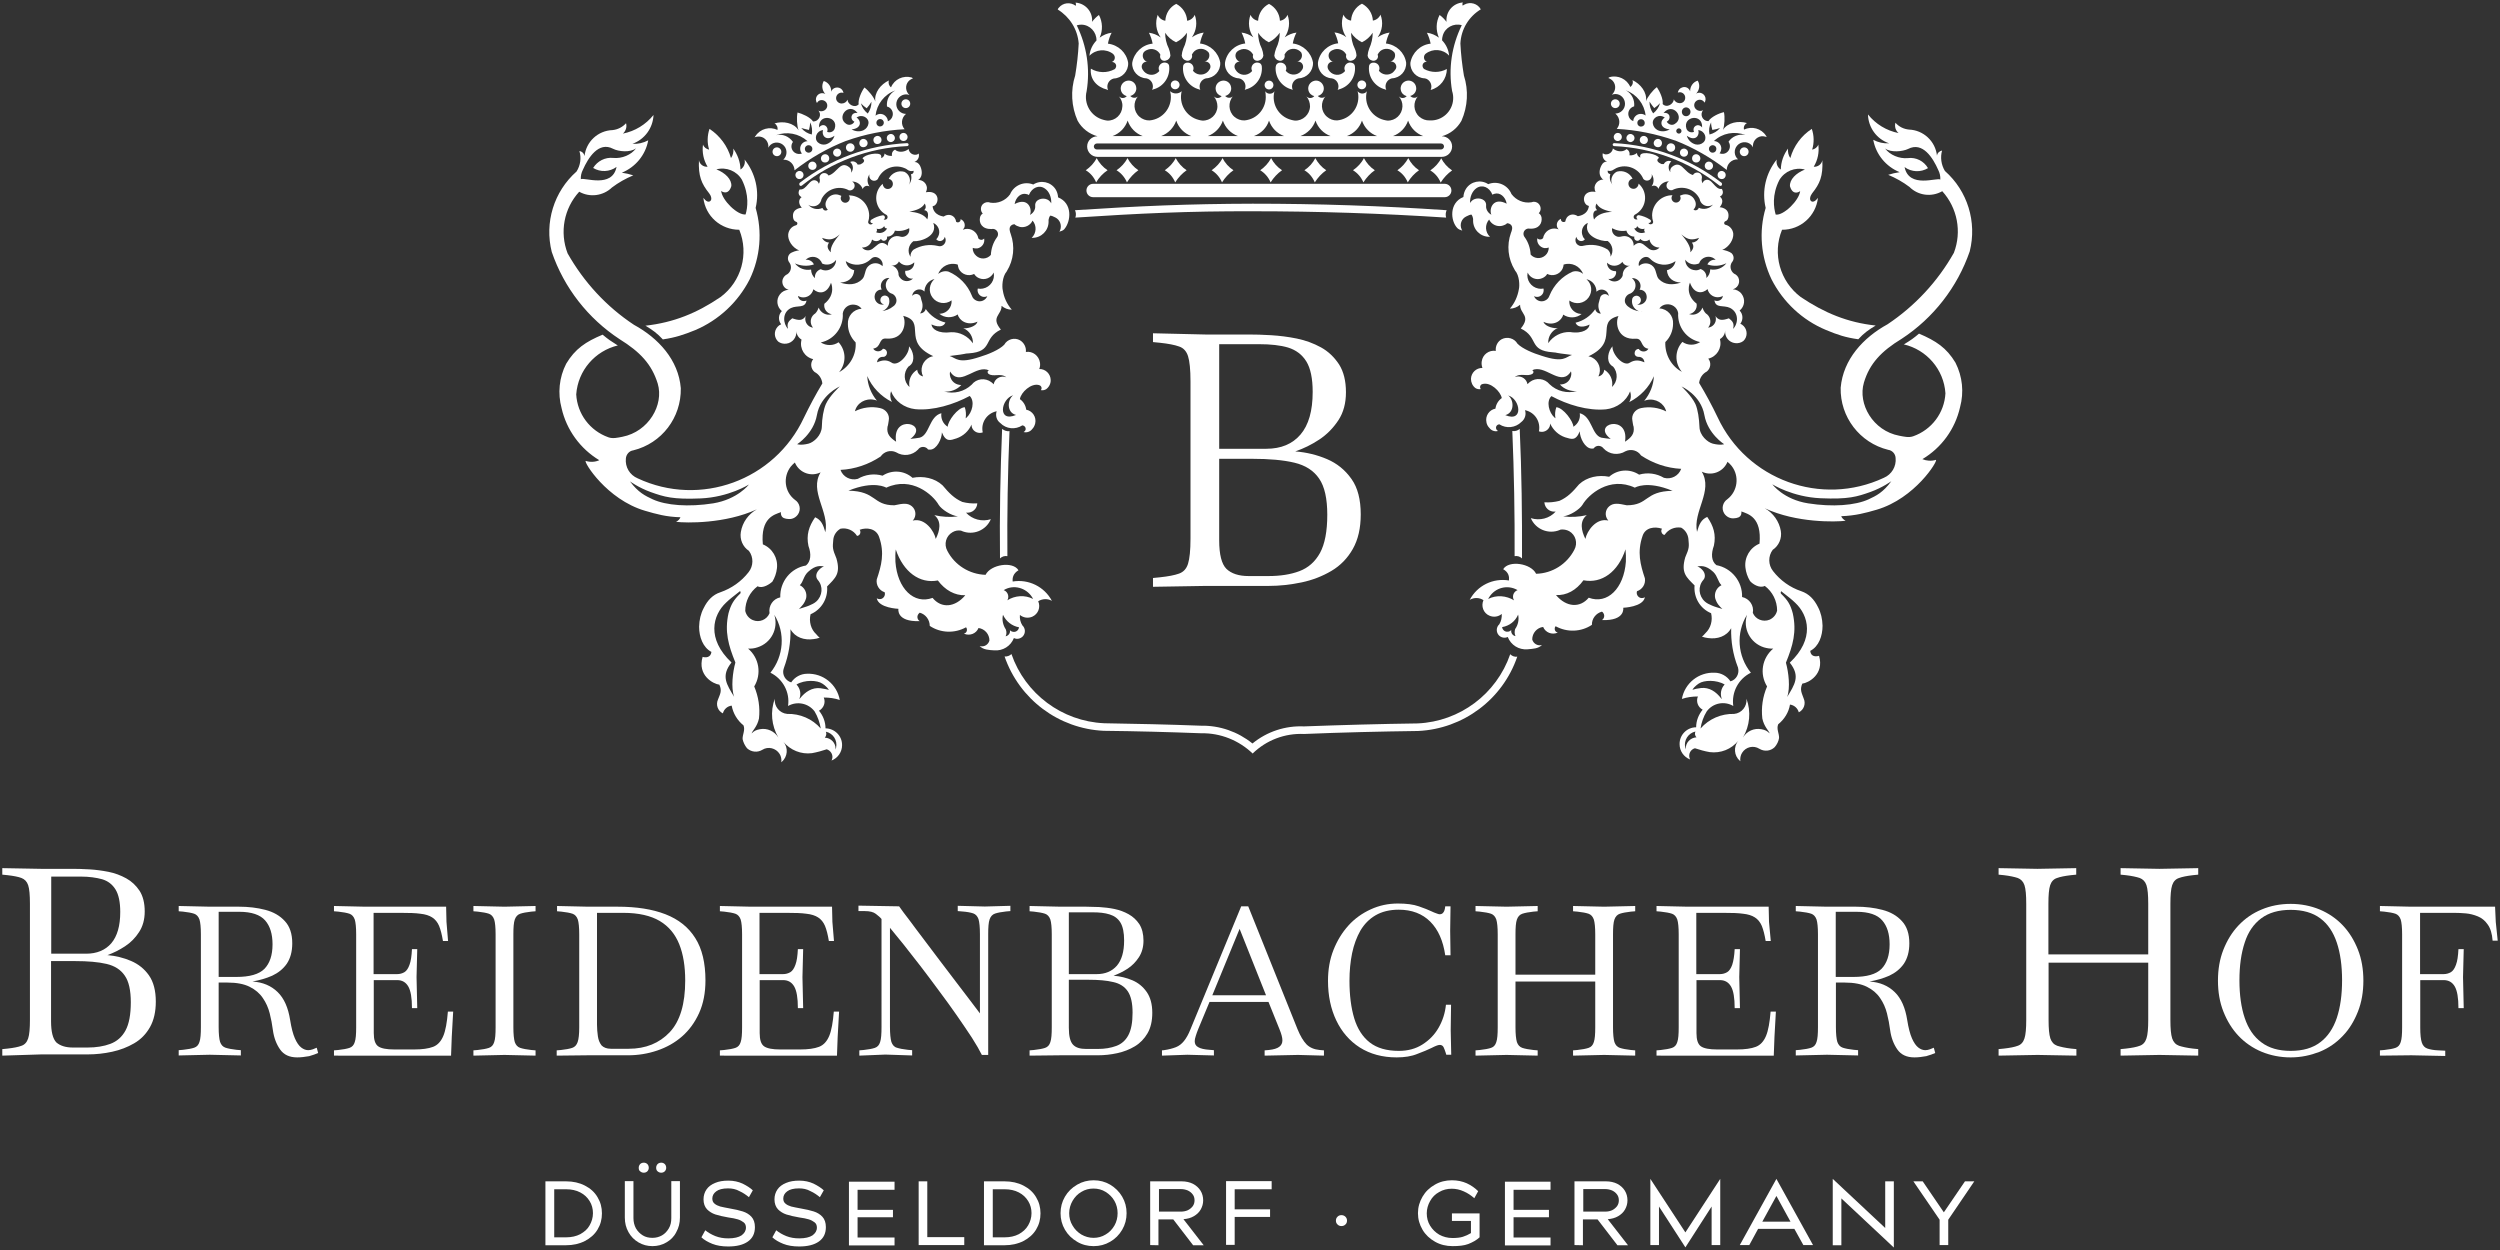 <svg xmlns="http://www.w3.org/2000/svg" xmlns:xlink="http://www.w3.org/1999/xlink" id="Ebene_1" x="0px" y="0px" viewBox="0 0 142 71" style="enable-background:new 0 0 142 71;" xml:space="preserve"><rect x="0" y="0" width="142" height="71" fill="#333333" stroke="none"/><style type="text/css">	.st0{fill:#FFFFFF;}</style><g>	<g id="B_7_">		<path class="st0" d="M65.49,33.33v-0.5l0.4-0.04c0.47-0.05,0.83-0.12,1.08-0.21s0.42-0.27,0.51-0.56   c0.09-0.29,0.14-0.76,0.14-1.42v-8.94c0-0.67-0.05-1.15-0.14-1.43s-0.26-0.47-0.51-0.55c-0.25-0.09-0.61-0.16-1.08-0.21l-0.4-0.04   v-0.5L68.47,19h2.46c0.36,0,0.79,0.01,1.27,0.04c0.48,0.03,0.97,0.09,1.46,0.19s0.95,0.27,1.37,0.5c0.42,0.23,0.76,0.56,1.03,0.97   c0.26,0.41,0.39,0.94,0.39,1.58c0,0.62-0.14,1.15-0.43,1.59s-0.65,0.81-1.09,1.1c-0.44,0.29-0.89,0.51-1.36,0.67   c0.64,0.05,1.25,0.2,1.81,0.44c0.56,0.24,1.02,0.61,1.38,1.12c0.36,0.5,0.53,1.18,0.53,2.02c0,0.78-0.15,1.43-0.45,1.96   c-0.3,0.53-0.71,0.95-1.22,1.25s-1.07,0.52-1.69,0.65s-1.24,0.2-1.87,0.2h-3.58L65.49,33.33z M71.53,19.55h-2.28v5.94h2.68   c0.83,0,1.48-0.27,1.94-0.81s0.69-1.34,0.69-2.42c0-0.76-0.12-1.34-0.36-1.73s-0.59-0.65-1.04-0.79   C72.72,19.61,72.17,19.55,71.53,19.55z M70.92,32.72h1.13c0.67,0,1.26-0.09,1.76-0.28s0.89-0.53,1.17-1.04   c0.27-0.5,0.41-1.22,0.41-2.16c0-0.91-0.15-1.6-0.46-2.05c-0.31-0.46-0.78-0.76-1.41-0.91c-0.63-0.15-1.43-0.22-2.4-0.22h-1.87   v4.63c0,0.81,0.14,1.35,0.41,1.62C69.94,32.58,70.36,32.72,70.92,32.72z"></path>	</g>	<g id="Krone_13_">		<path class="st0" d="M66.5,4.82c0,0.14,0.11,0.25,0.25,0.25S67,4.95,67,4.82s-0.11-0.25-0.25-0.25C66.61,4.57,66.5,4.68,66.5,4.82   z M62.26,10.36c0.16-0.27,0.38-0.51,0.65-0.69c-0.26-0.17-0.47-0.41-0.62-0.69c-0.14,0.28-0.36,0.51-0.62,0.69   C61.94,9.83,62.14,10.07,62.26,10.36z M82.06,10.44H62.09c-0.21,0-0.38,0.17-0.38,0.38s0.17,0.38,0.38,0.38h19.97   c0.21,0,0.38-0.17,0.38-0.38S82.27,10.44,82.06,10.44z M65.11,4.45L65.11,4.45c0.04,0.01,0.07,0.02,0.1,0.03   c0.24,0.11,0.34,0.39,0.23,0.63l0.06-0.03c0.59-0.15,0.97-0.71,0.91-1.31c0-0.1-0.07-0.18-0.16-0.2   c-0.17-0.06-0.36,0.04-0.42,0.21c-0.03,0.08-0.02,0.17,0.02,0.25c-0.04,0.06-0.1,0.1-0.16,0.14c-0.26,0.16-0.61,0.07-0.77-0.19   C64.86,3.9,64.83,3.8,64.86,3.7c0.05-0.15,0.21-0.23,0.36-0.18c-0.04,0-0.09-0.02-0.13-0.04c-0.17-0.1-0.23-0.32-0.14-0.49   c0.05-0.07,0.12-0.12,0.2-0.15c0.29-0.14,0.63-0.01,0.76,0.27c-0.05,0.13,0.01,0.28,0.14,0.33c0.05,0.02,0.12,0.02,0.17,0   c0.14-0.03,0.24-0.14,0.26-0.28c-0.01-0.14-0.04-0.27-0.09-0.4c-0.14-0.28-0.21-0.59-0.21-0.9c0.15,0.23,0.36,0.42,0.62,0.54   c0.25-0.12,0.46-0.31,0.62-0.54c0,0.31-0.07,0.62-0.21,0.9c-0.05,0.13-0.08,0.26-0.09,0.4c0.02,0.14,0.12,0.25,0.26,0.28   c0.13,0.04,0.27-0.03,0.32-0.17c0.02-0.06,0.02-0.11,0-0.17c0.04-0.08,0.09-0.14,0.15-0.2c0.24-0.2,0.6-0.16,0.8,0.08   c0.02,0.04,0.04,0.08,0.04,0.13c0.02,0.2-0.12,0.37-0.31,0.4c0.09-0.03,0.19-0.01,0.27,0.05c0.12,0.1,0.14,0.28,0.04,0.4   c-0.03,0.06-0.08,0.11-0.14,0.16c-0.25,0.19-0.6,0.14-0.79-0.1c0.08-0.16,0.01-0.36-0.15-0.43c-0.08-0.04-0.16-0.04-0.25-0.02   c-0.09,0.03-0.16,0.11-0.16,0.2l0,0c-0.06,0.6,0.33,1.16,0.92,1.31l0.06,0.03c-0.01-0.03-0.03-0.06-0.03-0.09   c-0.06-0.26,0.1-0.51,0.35-0.57c0.47-0.02,0.83-0.41,0.81-0.88V3.56c-0.1-0.58-0.57-1.02-1.15-1.09c0.04-0.22,0.11-0.43,0.21-0.62   c-0.24,0.03-0.47,0.13-0.67,0.27c0.26-0.38,0.32-0.86,0.16-1.28c-0.07,0.18-0.24,0.31-0.43,0.34c-0.02-0.41-0.26-0.77-0.62-0.96   c-0.37,0.18-0.6,0.55-0.62,0.96c-0.19-0.03-0.36-0.16-0.43-0.34c-0.16,0.43-0.1,0.91,0.17,1.29l0,0c-0.2-0.15-0.43-0.24-0.67-0.27   c0.1,0.2,0.17,0.41,0.21,0.62h-0.01c-0.58,0.06-1.05,0.51-1.15,1.09l0,0C64.28,4.03,64.64,4.43,65.11,4.45z M77.1,4.82   c0,0.14,0.11,0.25,0.25,0.25s0.25-0.11,0.25-0.25s-0.11-0.25-0.25-0.25S77.1,4.68,77.1,4.82z M75.65,4.45   C75.66,4.45,75.66,4.45,75.65,4.45c0.04,0.01,0.07,0.02,0.1,0.03c0.24,0.11,0.34,0.39,0.23,0.63l0.06-0.03   c0.59-0.15,0.98-0.71,0.92-1.31c-0.01-0.1-0.07-0.18-0.17-0.2c-0.17-0.06-0.36,0.04-0.41,0.21c-0.03,0.08-0.02,0.17,0.02,0.25   c-0.04,0.06-0.1,0.1-0.16,0.14c-0.26,0.16-0.61,0.07-0.77-0.19C75.41,3.9,75.39,3.8,75.42,3.7c0.05-0.15,0.21-0.23,0.36-0.18   c-0.05,0-0.09-0.02-0.13-0.04c-0.17-0.1-0.24-0.32-0.14-0.49c0.05-0.07,0.12-0.12,0.2-0.15c0.28-0.14,0.63-0.01,0.76,0.27   c-0.05,0.13,0.02,0.28,0.15,0.33c0.05,0.02,0.12,0.02,0.17,0c0.13-0.03,0.24-0.14,0.26-0.28c-0.01-0.14-0.04-0.27-0.1-0.4   c-0.14-0.28-0.2-0.59-0.21-0.9c0.15,0.23,0.37,0.42,0.62,0.54c0.25-0.12,0.46-0.31,0.61-0.54c0,0.31-0.07,0.62-0.2,0.9   c-0.05,0.13-0.08,0.26-0.09,0.4c0.02,0.14,0.12,0.25,0.26,0.28c0.13,0.04,0.28-0.03,0.32-0.17c0.02-0.06,0.01-0.11-0.01-0.17   c0.04-0.08,0.09-0.14,0.15-0.2c0.24-0.2,0.6-0.16,0.8,0.08c0.02,0.04,0.04,0.08,0.04,0.13c0.02,0.2-0.12,0.37-0.31,0.4   c0.09-0.03,0.19-0.01,0.27,0.05c0.12,0.1,0.15,0.28,0.05,0.4c-0.04,0.06-0.09,0.11-0.14,0.16c-0.25,0.19-0.6,0.14-0.79-0.1   c0.08-0.16,0.01-0.36-0.15-0.43C78.09,3.55,78,3.55,77.92,3.57c-0.09,0.03-0.16,0.11-0.16,0.2l0,0c-0.06,0.6,0.33,1.16,0.92,1.31   l0.06,0.03c-0.01-0.03-0.02-0.06-0.03-0.09c-0.06-0.26,0.1-0.51,0.35-0.57c0.47-0.02,0.83-0.41,0.81-0.88V3.56   c-0.09-0.58-0.56-1.02-1.15-1.09c0.04-0.22,0.11-0.43,0.21-0.62c-0.24,0.03-0.48,0.13-0.68,0.27l0,0   c0.27-0.38,0.33-0.86,0.16-1.29c-0.07,0.18-0.24,0.31-0.43,0.34c-0.02-0.41-0.26-0.77-0.62-0.96c-0.36,0.18-0.6,0.55-0.62,0.96   c-0.2-0.03-0.36-0.16-0.43-0.34c-0.16,0.43-0.1,0.91,0.16,1.28c-0.2-0.15-0.43-0.24-0.67-0.27c0.1,0.2,0.17,0.41,0.21,0.62l0,0   c-0.58,0.06-1.06,0.51-1.15,1.09l0,0C74.83,4.03,75.19,4.43,75.65,4.45z M70.37,4.45C70.37,4.45,70.38,4.45,70.37,4.45   c0.04,0.01,0.07,0.02,0.1,0.03c0.24,0.11,0.34,0.39,0.23,0.63l0.06-0.03c0.59-0.15,0.97-0.71,0.91-1.31   c-0.01-0.1-0.07-0.18-0.16-0.2c-0.17-0.06-0.36,0.04-0.41,0.21c-0.03,0.08-0.02,0.17,0.02,0.25c-0.04,0.06-0.1,0.1-0.16,0.14   c-0.27,0.16-0.61,0.07-0.77-0.19C70.13,3.9,70.1,3.8,70.13,3.7c0.05-0.15,0.21-0.23,0.36-0.18c-0.05,0-0.09-0.02-0.13-0.04   c-0.17-0.1-0.24-0.32-0.14-0.49c0.05-0.07,0.12-0.12,0.2-0.15c0.28-0.14,0.62-0.01,0.76,0.27c-0.05,0.13,0.01,0.28,0.15,0.33   c0.05,0.02,0.12,0.02,0.17,0c0.13-0.03,0.24-0.14,0.26-0.28c-0.01-0.14-0.04-0.27-0.09-0.4c-0.14-0.28-0.21-0.59-0.21-0.9   c0.15,0.23,0.36,0.42,0.61,0.54c0.25-0.12,0.46-0.31,0.62-0.54c0,0.31-0.07,0.62-0.21,0.9c-0.05,0.13-0.08,0.26-0.1,0.4   c0.02,0.14,0.12,0.25,0.26,0.28c0.14,0.04,0.28-0.03,0.32-0.17c0.02-0.06,0.02-0.11,0-0.17c0.04-0.08,0.09-0.14,0.15-0.2   c0.24-0.2,0.6-0.16,0.8,0.08c0.02,0.04,0.03,0.08,0.04,0.13c0.02,0.2-0.12,0.37-0.31,0.4c0.09-0.03,0.19-0.01,0.27,0.05   c0.12,0.1,0.14,0.28,0.05,0.4c-0.04,0.06-0.08,0.11-0.14,0.16c-0.25,0.19-0.6,0.14-0.79-0.1c0.08-0.16,0.01-0.36-0.15-0.43   c-0.08-0.04-0.17-0.04-0.25-0.02c-0.09,0.03-0.16,0.11-0.16,0.2h-0.01c-0.06,0.6,0.33,1.16,0.91,1.31l0.06,0.03   c-0.01-0.03-0.03-0.06-0.03-0.09c-0.06-0.26,0.1-0.51,0.36-0.57c0.47-0.02,0.83-0.41,0.82-0.88V3.56   c-0.1-0.58-0.57-1.02-1.15-1.09c0.04-0.22,0.11-0.43,0.21-0.62c-0.24,0.03-0.47,0.13-0.67,0.27c0.26-0.38,0.32-0.86,0.16-1.28   c-0.07,0.18-0.23,0.31-0.43,0.34c-0.02-0.41-0.26-0.77-0.62-0.96c-0.36,0.18-0.6,0.55-0.62,0.96c-0.19-0.03-0.36-0.16-0.43-0.34   c-0.16,0.43-0.1,0.91,0.16,1.28c-0.2-0.15-0.43-0.24-0.67-0.27c0.1,0.2,0.17,0.41,0.21,0.62l0,0c-0.58,0.06-1.06,0.51-1.15,1.09   l0,0C69.54,4.03,69.91,4.43,70.37,4.45z M71.83,4.83c0,0.14,0.11,0.25,0.25,0.25s0.25-0.11,0.25-0.25s-0.11-0.25-0.25-0.25   S71.83,4.69,71.83,4.83z M72.82,9.67c-0.26-0.17-0.48-0.41-0.62-0.69c-0.15,0.28-0.36,0.51-0.62,0.69   c0.26,0.16,0.47,0.4,0.59,0.69C72.34,10.09,72.56,9.85,72.82,9.67z M78.09,9.67c-0.26-0.17-0.47-0.41-0.62-0.69   c-0.14,0.28-0.36,0.51-0.62,0.69c0.26,0.16,0.47,0.4,0.59,0.69C77.61,10.09,77.83,9.85,78.09,9.67z M81.86,8.99   c-0.14,0.28-0.36,0.51-0.62,0.69c0.27,0.16,0.47,0.4,0.59,0.69c0.17-0.27,0.39-0.51,0.65-0.69C82.21,9.5,82,9.26,81.86,8.99z    M84.11,0.53c-0.18-0.33-0.6-0.45-0.93-0.27c-0.03,0.02-0.07,0.04-0.1,0.06c-0.02-0.06-0.02-0.12,0.01-0.18   c-0.56,0.04-0.97,0.52-0.93,1.08c0,0.01,0,0.01,0,0.02c-0.11-0.15-0.24-0.28-0.39-0.39c-0.21,0.4-0.22,0.87-0.04,1.29   c-0.2-0.15-0.43-0.25-0.68-0.28c0.1,0.2,0.17,0.41,0.21,0.62c-0.58,0.06-1.05,0.51-1.15,1.09c-0.02,0.47,0.34,0.86,0.81,0.88h0.01   c0.03,0.01,0.06,0.02,0.1,0.03c0.23,0.11,0.34,0.39,0.23,0.63c0.54-0.14,0.92-0.63,0.92-1.19c-0.4,0.22-0.89,0.22-1.29,0   c-0.06-0.05-0.09-0.12-0.09-0.2c0.01-0.13,0.12-0.22,0.25-0.21c-0.04-0.02-0.08-0.04-0.11-0.08c-0.09-0.12-0.07-0.29,0.04-0.38   c0.41-0.31,0.98-0.27,1.33,0.11c-0.03-0.33-0.17-0.63-0.4-0.87c0-0.09,0.01-0.18,0.04-0.27c0.13-0.46,0.62-0.72,1.08-0.59   c-0.57,1.16-0.77,2.47-0.55,3.74c0.05,0.15,0.07,0.31,0.06,0.47c-0.04,0.7-0.64,1.24-1.34,1.2c-0.21,0.01-0.42-0.07-0.58-0.21   c-0.34-0.3-0.38-0.83-0.07-1.17c-0.01,0.01-0.02,0.02-0.03,0.03c-0.13,0.1-0.31,0.08-0.42-0.04c0.24-0.06,0.39-0.29,0.33-0.53   c-0.05-0.24-0.3-0.39-0.53-0.33c-0.24,0.06-0.39,0.3-0.33,0.54c0.04,0.17,0.17,0.29,0.33,0.33c-0.01,0.01-0.02,0.02-0.03,0.03   c-0.12,0.11-0.31,0.1-0.42-0.02c0.14,0.16,0.22,0.37,0.21,0.58c-0.02,0.46-0.4,0.82-0.86,0.8c-0.06-0.01-0.13-0.02-0.2-0.04   c-0.71-0.18-1.15-0.91-0.96-1.63c-0.02,0.02-0.03,0.04-0.05,0.06c-0.15,0.12-0.36,0.09-0.48-0.06c0.02,0.07,0.03,0.13,0.04,0.2   c0.07,0.74-0.46,1.39-1.2,1.46c-0.21,0.01-0.42-0.07-0.58-0.21c-0.35-0.3-0.38-0.83-0.07-1.17c-0.01,0.01-0.02,0.02-0.03,0.03   c-0.13,0.1-0.31,0.08-0.42-0.04c0.24-0.06,0.39-0.29,0.33-0.53s-0.3-0.39-0.53-0.33c-0.24,0.06-0.39,0.3-0.33,0.54   c0.04,0.17,0.17,0.29,0.33,0.33c-0.01,0.01-0.02,0.02-0.03,0.03c-0.12,0.11-0.31,0.1-0.42-0.02c0.14,0.16,0.21,0.37,0.21,0.58   c-0.02,0.46-0.41,0.82-0.86,0.8c-0.07-0.01-0.13-0.02-0.2-0.04c-0.72-0.18-1.15-0.91-0.96-1.63c-0.02,0.03-0.04,0.06-0.07,0.08   c-0.15,0.11-0.36,0.07-0.46-0.08c0.02,0.07,0.03,0.13,0.03,0.2c0.07,0.74-0.46,1.39-1.2,1.46c-0.21,0.01-0.42-0.07-0.58-0.21   c-0.34-0.3-0.37-0.83-0.07-1.17c-0.01,0.01-0.02,0.02-0.03,0.03c-0.13,0.1-0.32,0.08-0.42-0.04c0.24-0.06,0.39-0.29,0.33-0.53   c-0.05-0.24-0.29-0.39-0.53-0.33S69,4.88,69.06,5.13c0.04,0.17,0.17,0.29,0.33,0.33c-0.01,0.01-0.02,0.02-0.03,0.03   c-0.12,0.11-0.31,0.1-0.42-0.02c0.14,0.16,0.21,0.37,0.21,0.58c-0.01,0.46-0.4,0.82-0.86,0.8c-0.07-0.01-0.13-0.02-0.2-0.04   c-0.72-0.18-1.15-0.91-0.97-1.63c-0.18,0.17-0.47,0.17-0.66,0c0.02,0.07,0.03,0.13,0.04,0.2c0.07,0.74-0.46,1.39-1.2,1.46   c-0.21,0.01-0.42-0.07-0.58-0.21c-0.34-0.3-0.38-0.83-0.07-1.17c-0.01,0.01-0.02,0.02-0.03,0.03c-0.13,0.1-0.32,0.08-0.42-0.04   c0.24-0.06,0.39-0.29,0.33-0.53C64.48,4.68,64.24,4.53,64,4.59s-0.39,0.3-0.33,0.54C63.71,5.3,63.84,5.42,64,5.46   c-0.01,0.01-0.02,0.02-0.03,0.03c-0.12,0.11-0.31,0.1-0.42-0.02c0.14,0.16,0.22,0.37,0.2,0.58c-0.02,0.46-0.4,0.82-0.86,0.8   c-0.07-0.01-0.13-0.02-0.2-0.04c-0.72-0.18-1.15-0.91-0.97-1.63c0.21-1.27,0.01-2.58-0.56-3.74c0.09-0.03,0.18-0.04,0.27-0.04   c0.48,0.01,0.86,0.42,0.85,0.9c-0.23,0.24-0.37,0.54-0.4,0.87c0.35-0.37,0.93-0.42,1.34-0.11c0.03,0.03,0.06,0.07,0.08,0.11   c0.06,0.14-0.01,0.3-0.15,0.35c0.08,0,0.15,0.03,0.2,0.09c0.08,0.1,0.06,0.24-0.04,0.32c-0.42,0.23-0.94,0.22-1.35-0.03   c-0.06,0.6,0.33,1.04,0.92,1.19l0.06,0.03c-0.01-0.03-0.02-0.06-0.03-0.09c-0.06-0.26,0.1-0.51,0.35-0.57   c0.47-0.02,0.84-0.41,0.82-0.88V3.57c-0.09-0.58-0.56-1.02-1.15-1.09c0.04-0.22,0.11-0.43,0.21-0.62   c-0.25,0.03-0.48,0.13-0.68,0.28c0.19-0.41,0.17-0.89-0.04-1.29c-0.15,0.11-0.28,0.24-0.39,0.39c0.05-0.55-0.36-1.04-0.92-1.09   c-0.01,0-0.01,0-0.02,0c0.03,0.06,0.03,0.12,0.01,0.18c-0.3-0.23-0.73-0.18-0.96,0.11c-0.03,0.03-0.05,0.06-0.06,0.1   c0.68,0.42,1.13,1.13,1.19,1.93c-0.03,0.61-0.1,1.22-0.2,1.82c-0.27,0.84-0.22,1.76,0.14,2.57c0.24,0.43,0.65,0.75,1.13,0.88   c-0.33,0-0.59,0.26-0.59,0.58c0,0.32,0.26,0.59,0.59,0.59h19.55c0.32,0,0.59-0.26,0.59-0.59c0-0.32-0.26-0.58-0.59-0.58   c0.48-0.13,0.88-0.45,1.12-0.88c0.36-0.81,0.41-1.73,0.14-2.57c-0.1-0.6-0.17-1.21-0.2-1.82C82.99,1.66,83.43,0.94,84.11,0.53z    M79.98,6.85c0.14,0.41,0.45,0.73,0.86,0.88h-1.72C79.52,7.58,79.84,7.26,79.98,6.85z M77.36,6.85c0.14,0.41,0.45,0.73,0.86,0.88   H76.5C76.91,7.58,77.22,7.26,77.36,6.85z M74.72,6.85c0.14,0.41,0.45,0.73,0.86,0.88h-1.72C74.26,7.58,74.58,7.26,74.72,6.85z    M72.08,6.85c0.14,0.41,0.45,0.73,0.86,0.88h-1.72C71.63,7.58,71.95,7.26,72.08,6.85z M69.46,6.85c0.14,0.41,0.45,0.73,0.86,0.88   H68.6C69,7.58,69.32,7.26,69.46,6.85z M66.81,6.85c0.14,0.41,0.45,0.73,0.86,0.88h-1.72C66.35,7.58,66.67,7.26,66.81,6.85z    M64.05,6.85c0.14,0.41,0.45,0.73,0.86,0.88h-1.72C63.6,7.58,63.91,7.26,64.05,6.85z M82.02,8.32c0,0.09-0.08,0.17-0.17,0.17H62.3   c-0.09,0-0.17-0.07-0.17-0.17c0-0.09,0.08-0.17,0.17-0.17h19.55C81.95,8.15,82.02,8.23,82.02,8.32z M64.66,9.67   c-0.26-0.17-0.47-0.41-0.62-0.69c-0.14,0.28-0.36,0.51-0.62,0.69c0.26,0.16,0.47,0.4,0.59,0.69C64.18,10.09,64.4,9.85,64.66,9.67z    M67.4,9.67c-0.26-0.17-0.47-0.41-0.62-0.69c-0.14,0.28-0.36,0.51-0.62,0.69c0.27,0.16,0.47,0.4,0.59,0.69   C66.92,10.09,67.14,9.85,67.4,9.67z M70.06,9.67c-0.26-0.17-0.48-0.41-0.62-0.69c-0.14,0.28-0.36,0.51-0.62,0.69   c0.26,0.16,0.47,0.4,0.59,0.69C69.58,10.09,69.8,9.85,70.06,9.67z M75.33,9.67c-0.26-0.17-0.47-0.41-0.62-0.69   c-0.14,0.28-0.35,0.51-0.62,0.69c0.27,0.16,0.47,0.4,0.59,0.69C74.85,10.09,75.07,9.85,75.33,9.67z M80.6,9.67   c-0.26-0.17-0.47-0.41-0.61-0.69c-0.15,0.28-0.36,0.51-0.62,0.69c0.27,0.16,0.47,0.4,0.59,0.69C80.12,10.09,80.34,9.85,80.6,9.67z   "></path>	</g>	<g id="Rahmen_7_">		<path class="st0" d="M56.92,24.36c-0.1,2.45-0.15,4.9-0.12,7.36c0.11-0.11,0.27-0.16,0.42-0.13c-0.02-2.37,0.02-4.74,0.12-7.1   C57.18,24.51,57.03,24.45,56.92,24.36z"></path>		<path class="st0" d="M85.9,24.48c0.15,0.03,0.31-0.02,0.42-0.12c0.11,2.45,0.14,4.9,0.13,7.36c-0.11-0.11-0.27-0.16-0.42-0.13   C86.04,29.22,86,26.85,85.9,24.48z"></path>		<path class="st0" d="M62.71,41.08c-2.39-0.11-4.48-1.67-5.26-3.93c-0.1,0.1-0.25,0.15-0.39,0.14c0.84,2.43,3.07,4.1,5.63,4.22   c1.85,0.02,3.7,0.07,5.55,0.14c1.08-0.02,2.13,0.4,2.91,1.15c0.78-0.76,1.83-1.16,2.92-1.11c2.16-0.09,4.32-0.14,6.48-0.17   c2.56-0.12,4.8-1.79,5.63-4.22c-0.15,0.02-0.29-0.03-0.4-0.14c-0.78,2.26-2.86,3.82-5.25,3.93h0.01   c-2.16,0.03-4.33,0.09-6.49,0.17h0.03c-1.07-0.05-2.11,0.29-2.94,0.97c-0.83-0.67-1.86-1.03-2.93-1.01   c-1.84-0.07-3.68-0.11-5.53-0.14C62.68,41.08,62.71,41.08,62.71,41.08z"></path>		<path class="st0" d="M61.06,11.94c0.06,0.13,0.07,0.28,0.02,0.42c3.66-0.24,6.4-0.37,10.07-0.36c3.67,0,7.33,0.12,10.99,0.36   c-0.04-0.14-0.03-0.29,0.03-0.42c-3.67-0.25-7.34-0.37-11.02-0.37C67.48,11.58,64.73,11.7,61.06,11.94z"></path>	</g>	<g id="L&#xF6;we_Rechts_7_">		<path class="st0" d="M97.78,10.38c-1.75-1.35-3.88-2.14-6.09-2.25c-0.05,0-0.09,0.04-0.09,0.08c0,0.05,0.04,0.09,0.09,0.09h0.01   h0.01c2.16,0.1,4.24,0.88,5.94,2.23c0.04,0.04,0.11,0.04,0.14,0C97.82,10.48,97.82,10.42,97.78,10.38c0-0.01-0.01-0.01-0.02-0.02"></path>		<path class="st0" d="M99.32,8.62c0-0.14-0.11-0.25-0.25-0.25c-0.13,0-0.25,0.11-0.25,0.25s0.11,0.25,0.25,0.25   S99.32,8.76,99.32,8.62z"></path>		<path class="st0" d="M92,5.89c0-0.14-0.11-0.25-0.25-0.25S91.5,5.75,91.5,5.89s0.11,0.25,0.25,0.25S92,6.03,92,5.89z"></path>		<path class="st0" d="M95.15,8.38c0-0.14-0.11-0.24-0.25-0.24c-0.13,0-0.24,0.11-0.24,0.24s0.11,0.24,0.24,0.24   C95.04,8.62,95.15,8.52,95.15,8.38z"></path>		<path class="st0" d="M94.4,8.13c0-0.13-0.1-0.24-0.23-0.24c-0.13,0-0.24,0.11-0.24,0.24c0,0.13,0.11,0.23,0.24,0.23   C94.3,8.37,94.4,8.26,94.4,8.13z"></path>		<path class="st0" d="M93.6,7.95c0-0.13-0.11-0.23-0.23-0.23c-0.13,0-0.23,0.1-0.23,0.23c0,0.13,0.1,0.23,0.23,0.23   C93.49,8.19,93.6,8.08,93.6,7.95z"></path>		<path class="st0" d="M92.84,7.84c0-0.13-0.11-0.23-0.23-0.23c-0.13,0-0.23,0.11-0.23,0.23c0,0.13,0.11,0.23,0.23,0.23   S92.84,7.97,92.84,7.84z"></path>		<path class="st0" d="M92.12,7.78c0-0.13-0.1-0.23-0.23-0.23c-0.13,0-0.23,0.11-0.23,0.23c0,0.13,0.1,0.23,0.23,0.23   C92.01,8.01,92.12,7.91,92.12,7.78z"></path>		<path class="st0" d="M98.02,9.94c0-0.13-0.11-0.23-0.23-0.23c-0.13,0-0.23,0.1-0.23,0.23s0.1,0.23,0.23,0.23   C97.92,10.18,98.02,10.07,98.02,9.94z"></path>		<path class="st0" d="M97.3,9.42c0-0.13-0.1-0.24-0.24-0.24c-0.13,0-0.23,0.11-0.23,0.24s0.1,0.23,0.23,0.23   C97.2,9.65,97.3,9.55,97.3,9.42z"></path>		<path class="st0" d="M96.58,9c0-0.13-0.11-0.24-0.24-0.24S96.11,8.86,96.11,9c0,0.13,0.1,0.23,0.23,0.23   C96.47,9.24,96.58,9.13,96.58,9z"></path>		<path class="st0" d="M95.88,8.67c0-0.13-0.11-0.23-0.23-0.23c-0.13,0-0.23,0.1-0.23,0.23s0.1,0.23,0.23,0.23S95.88,8.8,95.88,8.67   z"></path>		<g>			<path class="st0" d="M108.02,19.24c1.8-1.18,3.16-2.93,3.86-4.96c0.42-1.67-0.12-3.43-1.41-4.57c-0.21-0.35-0.27-0.77-0.16-1.16    c-0.15,0.03-0.27,0.14-0.29,0.29c-0.09-0.82-0.77-1.45-1.59-1.48c-0.3-0.03-0.57-0.16-0.77-0.39c-0.06,0.22,0.01,0.45,0.18,0.59    c-0.69-0.14-1.3-0.51-1.74-1.06c0.02,0.74,0.49,1.4,1.2,1.64c-0.31,0.02-0.62-0.05-0.9-0.2c0.15,0.83,0.72,1.52,1.5,1.84    c-0.22,0.03-0.44,0.08-0.65,0.15c0.43,0.18,0.84,0.41,1.21,0.69c0.49,0.49,1.25,0.59,1.86,0.24c0.86,0.95,1.12,2.3,0.66,3.5    c-0.92,1.63-2.21,3.02-3.77,4.06c-1.37,0.75-2.52,1.99-2.66,3.6c-0.04,1.66,1.08,3.13,2.7,3.53c0.23,0.03,0.41,0.23,0.42,0.46    c0.05,0.48-0.22,0.94-0.67,1.13c-3.55,1.66-7.78,0.12-9.44-3.44c-0.32-0.67-0.67-1.32-1.05-1.95c0.03-0.28,0.19-0.52,0.44-0.65    c0.22-0.18,0.26-0.51,0.08-0.73l0,0c0.48-0.11,0.78-0.59,0.67-1.07c0-0.01,0-0.03-0.01-0.04c0.18-0.1,0.29-0.28,0.3-0.49    c-0.04,0.36,0.21,0.68,0.57,0.72c0.16,0.02,0.33-0.02,0.46-0.12c0.24-0.22,0.25-0.6,0.03-0.84c-0.06-0.06-0.12-0.11-0.2-0.14    c0.17-0.22,0.16-0.55-0.04-0.75c0.29-0.23,0.34-0.65,0.11-0.95c-0.12-0.16-0.31-0.25-0.5-0.26c0.25-0.06,0.41-0.31,0.35-0.57    c-0.03-0.15-0.14-0.26-0.28-0.32c-0.2-0.15-0.26-0.43-0.12-0.64c0.14-0.15,0.13-0.38-0.02-0.52c-0.09-0.08-0.42-0.2-0.53-0.18    c0.42-0.19,0.65-0.61,0.63-0.92c-0.02-0.24-0.19-0.45-0.43-0.51c-0.04,0-0.07-0.03-0.08-0.06c-0.02-0.05,0-0.11,0.05-0.14    c0.14-0.04,0.19-0.18,0.19-0.32c0.01-0.46-0.5-0.48-0.5-0.48c0.12-0.14,0.21-0.35,0.09-0.52c-0.02-0.03-0.05-0.06-0.08-0.08    c0.3-0.16,0.11-0.44,0.11-0.44c-0.41,0.07-0.56-0.68-0.96-0.49c-0.07,0.03-0.11,0.1-0.13,0.17c-0.06-0.1-0.07-0.21-0.04-0.32    c0.01-0.15-0.1-0.28-0.25-0.29c-0.11-0.01-0.21,0.05-0.26,0.14c-0.5-0.13-0.67-0.89-1.19-0.46c-0.09,0.07-0.12,0.2-0.09,0.3    c-0.15-0.18-0.13-0.46,0.05-0.61c-0.16-0.08-0.34-0.01-0.42,0.14c0,0,0,0,0,0.01c-0.03-0.01-0.12,0.01-0.15-0.01    c-0.17-0.07-0.33-0.21-0.13-0.34c-0.1-0.23-0.93-0.38-1.05-0.18c-0.03,0.05-0.02,0.11-0.01,0.16c-0.11-0.04-0.19-0.14-0.19-0.26    c-0.12,0.1-0.28,0.15-0.43,0.13c0.04-0.14-0.03-0.3-0.17-0.35c-0.02,0.02-0.04,0.03-0.06,0.05c-0.21,0.13-0.52,0.08-0.71-0.09    c-0.03,0.31-0.42,0.43-0.57,0.27c-0.05,0.2,0.05,0.41,0.24,0.48c-0.14-0.01-0.24,0.07-0.31,0.2c-0.14,0.25-0.15,0.52-0.03,0.69    c0.04,0.06,0.08,0.11,0.14,0.13c-0.26-0.01-0.49,0.19-0.51,0.45c0,0.09,0.02,0.18,0.06,0.25c-0.71-0.12-0.8,0.52-0.5,0.75    c0,0,0.11,0.05,0.12,0.05c-0.07,0.55-0.64,0.57-0.63,0.58c-0.22-0.15-0.47-0.12-0.62,0.07c-0.05,0.07-0.08,0.15-0.09,0.23    c-0.03,0.03-0.07,0.03-0.12,0.03c-0.09-0.01-0.14-0.09-0.13-0.18c-0.19,0.08-0.28,0.29-0.21,0.48c0.02,0.04,0.05,0.09,0.08,0.12    c-0.33-0.14-0.7,0.02-0.84,0.35c-0.02,0.04-0.03,0.09-0.04,0.14c-0.01,0.01-0.02,0.02-0.03,0.03c-0.09,0.08-0.23,0.07-0.3-0.02    c-0.05,0.26,0.13,0.51,0.39,0.56c0.09,0.01,0.18,0,0.26-0.03c0,0.17-0.07,0.34-0.2,0.45c-0.25,0.22-0.62,0.19-0.83-0.05    c-0.02-0.36-0.13-0.7-0.34-0.99c-0.06-0.07-0.08-0.17-0.06-0.26c0.04-0.16,0.2-0.26,0.36-0.22c0.55,0.02,0.7-0.34,0.66-0.63    c-0.02-0.1-0.07-0.2-0.16-0.25c0.15-0.15,0.14-0.39-0.01-0.54c-0.11-0.11-0.27-0.14-0.41-0.08c-0.44,0.07-0.87-0.12-1.13-0.47    c-0.21-0.52-0.8-0.77-1.32-0.56c-0.42-0.28-0.99-0.16-1.26,0.26c-0.09,0.14-0.14,0.3-0.15,0.47c-0.82,0.33-0.74,1.36-0.34,1.77    c0.07,0.07,0.18,0.11,0.28,0.14c-0.02-0.02-0.03-0.05-0.04-0.07c-0.13-0.28-0.01-0.61,0.27-0.74c0.12-0.06,0.21-0.1,0.29-0.1    c0,0,0.11,0.14,0.09,0.34c0,0.51,0.41,0.92,0.92,0.92c0.01,0,0.03,0,0.04,0c-0.28-0.26-0.3-0.69-0.05-0.98    c0.13,0.27,0.43,0.42,0.72,0.36c0.09-0.02,0.28-0.09,0.29-0.15c0.09,0,0.17,0.03,0.23,0.09c0.13,0.13,0.05,0.34,0,0.46    c-0.25,0.7-0.17,1.47,0.22,2.11c0,0.01,0,0.01,0.01,0.02c0.26,0.29,0.27,0.87,0.22,1.07c-0.07,0.41-0.24,0.79-0.51,1.1    c0.21,0,0.42-0.08,0.58-0.22c-0.01,0.53,0.64,0.62,0.04,1.35c1.04,0.5,0.41,1.25,1.82,1.35c0.37,0.03-0.1,0.01,1.09,0.15    c-0.37,0.11-0.45,0.47-1.72,0.05c-0.47-0.14-1.1-0.4-1.38-0.69c-0.18-0.31-0.58-0.42-0.9-0.25c-0.23,0.13-0.36,0.39-0.33,0.66    c-0.39-0.06-0.75,0.21-0.8,0.6c-0.02,0.12,0,0.25,0.04,0.37c-0.35-0.01-0.64,0.27-0.65,0.62c0,0.2,0.09,0.4,0.25,0.52    c0.09,0.06,0.2,0.08,0.31,0.06c-0.02-0.02-0.03-0.05-0.04-0.08c-0.02-0.1,0.05-0.2,0.15-0.21c0.44-0.12,1.01,0.42,1.08,0.8    c-0.2,0.14-0.33,0.36-0.36,0.6c-0.36,0.07-0.59,0.42-0.51,0.78c0.02,0.12,0.08,0.23,0.17,0.32c0.11,0.15,0.31,0.22,0.49,0.17    c-0.07-0.03-0.11-0.1-0.12-0.18c0-0.11,0.08-0.19,0.19-0.2c0.4,0.26,0.92,0.2,1.25-0.13c0.21-0.16,0.29-0.43,0.21-0.67h0.01    c0.55,0.12,0.89,0.65,0.78,1.2c0.24,0.09,0.51-0.03,0.61-0.27c0.02-0.06,0.03-0.12,0.03-0.19v0.02c0.17,0.37,0.47,0.65,0.85,0.78    c0.35,0.1,0.6,0.23,0.83-0.34c0,0.37,0.3,0.97,0.67,0.98c0.04,0,0.08,0,0.12-0.01c0.02-0.03,0.06-0.07,0.09-0.09    c0.15-0.1,0.36-0.06,0.47,0.09c0.32,0.35,0.85,0.41,1.25,0.16c0.31-0.15,0.69-0.05,0.88,0.24c0.68,0.45,1.46,0.72,2.28,0.76    c-0.14,0.4-0.57,0.62-0.98,0.51c-0.42-0.25-0.93-0.32-1.41-0.18c-0.53-0.35-1.23-0.3-1.7,0.12c-0.61-0.12-1.26,0.01-1.71,0.43    c-0.36,0.43-0.66,0.74-1.12,0.94c-0.28,0.07-0.56,0.1-0.85,0.08c0.02,0.31,0.28,0.55,0.59,0.53c0.01,0,0.03,0,0.05,0    c-0.35,0.39-0.9,0.53-1.41,0.37c0.27,0.64,1.01,0.94,1.65,0.67c0.01-0.01,0.03-0.02,0.04-0.02c0.17-0.02,0.34,0.01,0.49,0.09    c0.37,0.21,0.5,0.68,0.29,1.06c-0.42,0.81-1.25,1.34-2.17,1.36c-0.28-0.59-1.55-0.79-1.87-0.26c0.32,0.18,0.35,0.43,0.33,0.64    c-0.91-0.15-1.8,0.29-2.23,1.1c0.24-0.14,0.55-0.14,0.78,0.02c-0.15,0.34,0,0.74,0.34,0.88c0.23,0.1,0.5,0.07,0.7-0.1    c0.01,0.21-0.03,0.41-0.14,0.59c-0.18,0.16-0.19,0.44-0.03,0.62c0.13,0.14,0.34,0.18,0.51,0.1c0.18,0.46,0.63,0.74,1.12,0.7    c0.31-0.03,0.61-0.03,0.83-0.25c-0.01,0-0.02,0.01-0.03,0.01c-0.23,0.06-0.47-0.09-0.53-0.32c0-0.36,0.27-0.67,0.62-0.71    c0.13,0.32,0.5,0.46,0.81,0.33c0.01,0,0.01-0.01,0.02-0.01c-0.04-0.01-0.07-0.03-0.1-0.05c-0.09-0.08-0.1-0.22-0.02-0.31    c0.65,0.36,1.45,0.33,2.06-0.08c-0.01-0.35,0.23-0.66,0.57-0.75c0.04,0.02,0.07,0.06,0.09,0.1c0.08,0.13,0.03,0.3-0.09,0.38    c1.35,0.05,1.21-0.7,1.21-0.7s1.13-0.04,1.23-0.6c-0.07,0.05-0.17,0.06-0.25,0.04c-0.16-0.05-0.25-0.22-0.2-0.38    c0.31-0.1,0.5-0.41,0.45-0.73c-0.26-0.78-0.45-1.49-0.13-2.42c0.16-0.47,0.68-0.54,1.1-0.4c-0.07,0.11-0.04,0.25,0.06,0.32    c0.02,0.02,0.05,0.03,0.09,0.03c0.2-0.31,0.57-0.47,0.94-0.41c0.23,0.13,0.38,0.37,0.41,0.63c0.04,0.45,0.06,0.51-0.18,1.06    c-0.25,0.88,0.06,1.12,0.53,1.59c-0.06,0.68,0.31,1.32,0.94,1.58c0.1,0.41-0.02,0.85-0.32,1.13c-0.1,0.11-0.13,0.15-0.2,0.2    c0.13,0.05,0.21,0.06,0.34,0.08c0.53,0.08,1.06-0.09,1.32-0.56c-0.02,0.75,0.1,1.49,0.37,2.19c0.01,0.02,0.02,0.04,0.02,0.06    c0.09,0.33-0.1,0.68-0.43,0.77c-0.2-0.3-0.54-0.49-0.9-0.49c-0.9-0.04-1.7,0.59-1.86,1.49c0.29-0.1,0.6-0.14,0.91-0.14    c-0.12,0.28,0,0.61,0.27,0.75c-0.23,0.28-0.37,0.63-0.37,1c-0.52,0-0.95,0.43-0.94,0.96c0,0.39,0.24,0.73,0.6,0.87    c-0.01-0.02-0.02-0.05-0.03-0.07c-0.08-0.24,0.05-0.5,0.3-0.57c0.27,0.09,0.55,0.17,0.84,0.22c0.62,0.08,1.23-0.16,1.63-0.65    c-0.29,0.34-0.25,0.86,0.09,1.15c0.01,0.01,0.01,0.01,0.02,0.02c-0.02-0.16,0.01-0.34,0.1-0.48c0.21-0.34,0.65-0.44,0.98-0.23    c0.28,0.17,0.63,0.14,0.87-0.09c0.13-0.15,0.22-0.33,0.25-0.52c0.01-0.26-0.16-0.51-0.05-0.78c0.35-0.28,0.6-0.68,0.67-1.12    c0.24,0.03,0.44,0.21,0.5,0.44c0.29-0.14,0.41-0.49,0.28-0.78c-0.1-0.3-0.24-0.49-0.08-0.85c0.35-0.04,1.26-0.53,0.95-1.58    c-0.16,0.05-0.47,0.07-0.5-0.28c0.49-0.25,0.7-0.85,0.7-1.43c-0.01-0.38-0.09-0.74-0.26-1.06c-0.22-0.44-0.51-0.75-0.95-0.9    c-0.63-0.21-1.19-0.61-1.6-1.14c-0.28-0.35-0.29-0.85-0.02-1.21c0.35-0.23,0.53-0.66,0.46-1.07c-0.09-0.54-0.43-1.02-0.91-1.29    c1.8,0.84,4.03,0.78,4.59,0.71c-0.11-0.06-0.21-0.15-0.25-0.26c0.81-0.03,1.37-0.18,2.02-0.37c2.17-0.64,3.49-2.78,3.36-2.83    c-0.26,0.08-0.53,0.06-0.77-0.04c1.09-0.65,1.86-1.71,2.14-2.95c0.23-0.85,0.14-1.74-0.26-2.53c-0.51-0.85-1.11-1.24-2.07-1.65    c-0.32,0.27-0.45,0.36-0.84,0.6l-0.03,0.01c1.3,0.3,2.28,1.42,2.37,2.78c-0.06,1.11-0.78,2.07-1.83,2.44    c-0.25,0.09-0.53,0.02-0.79-0.03c-1.5-0.28-2.37-1.81-2.01-3.02C106.19,20.66,106.85,19.95,108.02,19.24z M108.18,9.49    c0.39,0.29,0.92,0.31,1.33,0.06c-0.23-0.4-0.68-0.63-1.14-0.57c-0.49,0.05-1.03-0.18-1.3-0.55c0.32,0.25,1,0.18,1.31,0.03    c0.83-0.43,1.41,0.51,1.71,1.19c0.09,0.17,0.13,0.36,0.12,0.55C110.05,10.06,108.43,10.73,108.18,9.49z M84.71,12.2    c-0.15-0.08-0.32-0.27-0.3-0.51c0.04-0.36-0.39-0.5-0.68-0.37c-0.09,0.04-0.17,0.11-0.23,0.21c-0.02-0.35,0.13-0.68,0.36-0.84    c0.33-0.23,0.74-0.06,0.91,0.37c0.03-0.02,0.07-0.04,0.11-0.05c0.31-0.1,0.63,0.16,0.7,0.56C84.82,11.17,84.56,11.85,84.71,12.2z     M84.53,34.02c0.01-0.03,0.03-0.06,0.05-0.09c0.34-0.56,1.06-0.74,1.62-0.41c-0.2,0.07-0.31,0.29-0.24,0.5    c0.01,0.03,0.03,0.06,0.04,0.08C85.56,33.83,85,33.78,84.53,34.02z M86.08,36.13h-0.01c-0.16-0.03-0.26-0.19-0.23-0.35    c-0.05,0.06-0.12,0.1-0.2,0.1c-0.16,0.02-0.3-0.1-0.32-0.26c0.41-0.07,0.75-0.33,0.91-0.71c0.06,0.29,0,0.58-0.17,0.82    C86.02,35.86,86.02,36.01,86.08,36.13z M90.24,33.95c-0.5,0.6-1.28,0.54-1.86-0.15c0.6,0.03,1.15-0.27,1.56-0.84    c1.04,0.2,1.97-0.47,2.39-1.76c0.02,0.24,0.03,0.47,0.02,0.7C92.24,33.42,91.3,34.35,90.24,33.95z M92.4,28.7    c-0.5-0.11-0.76-0.14-1,0.06c-0.23,0.2-0.26,0.54-0.07,0.78c0.01,0.01,0.02,0.03,0.03,0.03c-0.7-0.18-1.23,0.61-1.31,1.04    c-0.23-0.46-0.35-1.01,0.08-1.35c-0.44,0.1-0.89,0.13-1.34,0.07c0.41-0.05,0.93-0.4,1.09-0.65c0.33-0.58,1.54-1.65,2.98-0.98    c0,0,0.67-0.43,2.14,0.18C93.4,27.9,93.66,28.7,92.4,28.7z M101.17,33.58c0.49,0.39,0.56,0.43,0.8,0.66    c0.76,0.71,1.12,2.05-0.31,3.4c0.62,0.77,0.27,1.25-0.15,1.95c0.19-0.53,0.08-1.41-0.07-1.95c0.4-0.98,0.62-1.76,0.39-2.8    c-0.13-0.5-0.29-0.75-0.66-1.11C101.11,33.67,101.17,33.58,101.17,33.58z M98.44,18.68c0.09-0.35-0.07-0.46-0.24-0.6    c-0.37,0.13-0.58,0.14-0.77-0.14c0.02,0.04,0.03,0.08,0.03,0.13c0.03,0.27-0.17,0.51-0.44,0.54c0.19-0.22,0.17-0.55-0.05-0.75    c-0.03-0.02-0.05-0.04-0.08-0.06c-0.09-0.09-0.15-0.21-0.19-0.33c-0.11,0.31-0.45,0.48-0.76,0.37c0.27-0.04,0.47-0.29,0.43-0.57    c0-0.01,0-0.01,0-0.02c-0.69-0.54-0.38-1.2-0.38-1.2c0.22,0.65,0.7,0.65,1,0.37c0.07,0.32,0.39,0.52,0.7,0.45    c0.06-0.01,0.12-0.03,0.17-0.07c-0.01,0.04-0.02,0.08-0.03,0.11c-0.08,0.16-0.28,0.23-0.45,0.15c0.07,0.47,0.52,0.25,0.89,0.43    C98.79,17.76,98.73,18.39,98.44,18.68z M97.45,14.76c-0.2-0.03-0.39,0.08-0.47,0.26c0.35,0.12,0.74,0.1,1.08-0.07    c-0.21,0.28-0.57,0.42-0.92,0.35c0,0.19-0.08,0.37-0.22,0.49c0.03-0.23-0.11-0.44-0.33-0.51c-0.09,0.05-0.19,0.08-0.29,0.07    c-0.33-0.01-0.58-0.27-0.58-0.6c0.18,0.25,0.51,0.34,0.79,0.21c0.03-0.09,0.08-0.17,0.15-0.23    C96.88,14.53,97.24,14.53,97.45,14.76z M96.01,14.33c0.05-0.32-0.24-0.7-0.51-1.02c0.39,0.35,0.64,0.33,1.01,0.2    c-0.08,0.16-0.23,0.26-0.41,0.27C96.24,13.97,96.19,14.15,96.01,14.33z M91.66,9.63c0.05-0.03,0.11-0.06,0.16-0.09    c0.59-0.25,1.27,0.03,1.52,0.62c0.1,0.12,0.28,0.13,0.39,0.03c0.08-0.08,0.12-0.19,0.08-0.3c0.15,0.21,0.15,0.49,0,0.69    c0.02-0.01,0.04-0.02,0.05-0.02c0.14-0.05,0.29,0.03,0.34,0.17c0.08-0.26,0.33-0.43,0.6-0.43c-0.13,0.07-0.18,0.24-0.11,0.37    c0.06,0.1,0.18,0.16,0.3,0.13c0.01-0.01,0.02-0.01,0.03-0.02c0.57-0.27,1.25-0.04,1.52,0.52c0.04,0.27,0.3,0.45,0.56,0.4    c0.07-0.01,0.14-0.04,0.2-0.08c-0.2,0.24-0.53,0.31-0.81,0.18c-0.01,0.03-0.02,0.06-0.05,0.09c-0.07,0.07-0.18,0.08-0.25,0.01    c0.14-0.13,0.17-0.34,0.08-0.51c-0.12-0.3-0.47-0.43-0.76-0.31c-0.03,0.01-0.06,0.03-0.09,0.04c0.06,0.09,0.05,0.21-0.02,0.29    c-0.09,0.11-0.25,0.13-0.36,0.04c-0.11-0.09-0.13-0.25-0.04-0.36c-0.63-0.01-1.15,0.5-1.16,1.14c0,0.13,0.02,0.25,0.06,0.37    c0,0.06-0.03,0.11-0.09,0.13c-0.07,0.03-0.15,0-0.18-0.07c0.06,0.02,0.12-0.02,0.14-0.07s-0.01-0.11-0.07-0.13    c-0.19-0.12-0.4-0.2-0.62-0.24c-0.06,0-0.12,0.05-0.13,0.11c0,0.05,0.03,0.1,0.07,0.12c-0.06,0.03-0.14,0.02-0.19-0.03    c-0.06-0.06-0.05-0.16,0.02-0.22c0.53-0.27,0.74-0.91,0.48-1.44c-0.07-0.13-0.15-0.24-0.26-0.33c0,0.14-0.1,0.26-0.23,0.29    c-0.16,0.03-0.31-0.07-0.34-0.23s0.07-0.31,0.23-0.34c-0.16-0.33-0.53-0.5-0.89-0.4c-0.27,0.13-0.39,0.45-0.27,0.72    c0.01,0.01,0.01,0.03,0.02,0.04c-0.01-0.01-0.01-0.02-0.02-0.03v-0.01c-0.12-0.17-0.17-0.38-0.1-0.58c-0.01,0-0.03,0-0.04-0.01    c-0.09-0.02-0.13-0.11-0.11-0.19C91.42,9.73,91.56,9.71,91.66,9.63z M93.04,20.27c0.02,0,0.03,0,0.05,0    c0.17,0,0.31,0.14,0.31,0.31c-0.29-0.13-0.54-0.15-0.81,0.01c-0.37,0.28-1.04-0.48-1-0.92c-0.25,0.27-0.36,0.81-0.09,1.06    c0.04,0.04,0.07,0.07,0.12,0.09c0.3,0.34,0.27,0.86-0.06,1.16c0.08-0.39-0.1-0.78-0.44-0.98c-0.01,0.19-0.15,0.35-0.33,0.38    c0.2-0.4,0.03-0.88-0.37-1.08c-0.06-0.03-0.13-0.05-0.2-0.06c1.82-0.85,0.34-1.95,1.71-2.29c-0.2,0.38-0.07,1.37,0.98,1.29    c0.42-0.03,0.25,0.5,0.72,0.57c-0.02,0.04-0.06,0.07-0.09,0.1c-0.15,0.1-0.36,0.06-0.46-0.09c-0.13,0-0.23,0.1-0.23,0.23    C92.83,20.16,92.92,20.26,93.04,20.27z M91.72,15.4c-0.25-0.01-0.45-0.23-0.44-0.48c0.22,0.23,0.59,0.23,0.82,0.01    c0.02-0.02,0.04-0.04,0.05-0.06c0.07,0.17,0.26,0.26,0.44,0.22c-0.25,0.06-0.43,0.29-0.42,0.55c-0.02,0.08-0.07,0.15-0.13,0.21    c-0.2,0.19-0.5,0.18-0.69-0.01c0.2,0.04,0.4-0.09,0.44-0.3c0.01-0.04,0.01-0.08,0-0.13C91.77,15.4,91.75,15.4,91.72,15.4z     M93.45,13.19c-0.24,0.11-0.51,0.02-0.63-0.22c0.07,0.02,0.14-0.03,0.16-0.1c0-0.01,0-0.03,0-0.04c0.09,0.15,0.27,0.21,0.44,0.16    C93.37,13.05,93.38,13.14,93.45,13.19z M92.83,13.44c-0.03,0.1,0.02,0.2,0.12,0.23c0.09,0.03,0.18-0.02,0.22-0.1    c0.13,0.15,0.36,0.17,0.51,0.04c0,0,0,0,0.01,0c0.05,0.27,0.3,0.46,0.57,0.45c-0.15,0.17-0.41,0.2-0.59,0.08    c-0.24-0.17-0.4-0.41-0.67-0.32c-0.08,0.03-0.15,0.08-0.21,0.14c0.02-0.29-0.2-0.53-0.49-0.55c-0.05,0-0.09,0-0.14,0.01    c-0.08,0.02-0.17,0.04-0.26,0.03c-0.23-0.05-0.38-0.27-0.33-0.49c0.25,0.14,0.53,0.19,0.81,0.14    C92.43,13.3,92.61,13.44,92.83,13.44z M93.52,16.76c0.02,0.07,0.02,0.15,0,0.22c-0.06,0.23-0.3,0.37-0.53,0.32    c0.14-0.02,0.23-0.16,0.21-0.29c-0.02-0.14-0.15-0.23-0.29-0.21c-0.12,0.02-0.21,0.12-0.21,0.24c-0.04,0.31,0.17,0.59,0.47,0.66    c0.04,0,0.08,0.02,0.12,0.02c-0.02,0-0.05,0-0.07-0.01c-0.02,0-0.03-0.01-0.05-0.02c-0.26-0.03-0.51-0.12-0.71-0.29    c-0.07-0.06-0.13-0.14-0.16-0.23c-0.05-0.22,0.09-0.44,0.31-0.5c0.25-0.12,0.36-0.42,0.24-0.68c-0.04-0.07-0.09-0.14-0.16-0.19    c0.09-0.01,0.17,0.01,0.25,0.05c0.22,0.11,0.31,0.38,0.19,0.61C93.32,16.45,93.48,16.58,93.52,16.76z M93.09,15.11    C93.08,15.12,93.08,15.12,93.09,15.11c-0.03-0.1-0.01-0.21,0.05-0.3c0.13-0.2,0.4-0.31,0.58-0.12c0.38,0.4,1,0.46,1.45,0.14    c-0.04,0.25-0.23,0.46-0.49,0.52c0.04,0.45,0.35,0.68,0.8,0.7c-0.46,0.15-0.92,0.15-1.26-0.2c-0.17-0.19-0.13-0.53-0.33-0.72    C93.68,14.91,93.31,14.9,93.09,15.11z M90.71,11.94c-0.11-0.14-0.1-0.22-0.03-0.38c0.17,0.3,0.49,0.38,0.88,0.48    c-0.41,0-0.84,0.14-1.02,0.43C90.46,12.2,90.48,11.96,90.71,11.94z M89.54,13.45c0.02,0.15,0.16,0.26,0.31,0.24    c0.07-0.01,0.13-0.04,0.17-0.1c-0.05-0.05-0.1-0.11-0.12-0.18c-0.13-0.29,0-0.63,0.29-0.75c-0.29,0.75,0.75,1.07,1.13,1.03    c0.28,0.21,0.35,0.6,0.16,0.89c0.01-0.16-0.05-0.31-0.17-0.41c-0.41-0.25-0.91-0.32-1.38-0.21c-0.09,0.03-0.21,0.02-0.29-0.04    C89.48,13.83,89.44,13.61,89.54,13.45z M87.13,16.82c0.18,0.1,0.41,0.03,0.51-0.16c0.04-0.08,0.05-0.18,0.03-0.27    c-0.1,0.02-0.2,0.02-0.29,0c-0.42-0.08-0.7-0.49-0.61-0.91c0.14,0.32,0.51,0.46,0.83,0.32c0.12-0.05,0.22-0.13,0.28-0.24    c0.32,0.16,0.71,0.03,0.87-0.29c0.03-0.07,0.06-0.16,0.06-0.24c0.45-0.15,0.94,0.08,1.11,0.53c-0.16-0.14-0.38-0.19-0.59-0.13    c-0.6,0.26-1.07,0.75-1.32,1.36c-0.04,0.13-0.14,0.24-0.27,0.29C87.5,17.18,87.23,17.06,87.13,16.82z M89.18,18.86    c-0.49-0.02-0.96,0.22-1.24,0.63c-0.02-0.37,0.2-0.72,0.55-0.86c-0.15,0.05-0.73-0.06-0.82-0.35c0.57,0.27,1.04-0.06,1.12-0.41    c0.32,0.22,0.75,0.21,1.05-0.04c-0.02,0-0.04,0-0.06,0c-0.39-0.03-0.68-0.38-0.64-0.76c0.35,0.25,0.84,0.18,1.09-0.17    c0.24-0.33,0.19-0.78-0.12-1.04c0.34,0.07,0.57,0.37,0.57,0.71c0.07-0.07,0.16-0.11,0.25-0.12c0.23-0.02,0.43,0.14,0.45,0.37    c-0.09-0.13-0.26-0.15-0.39-0.06c-0.06,0.04-0.1,0.11-0.11,0.19c-0.02,0.06-0.04,0.12-0.05,0.18c-0.08,0.23-0.04,0.48,0.1,0.68    c-0.15,0.01-0.29-0.1-0.32-0.25c-0.27,0.39-0.66,0.66-1.12,0.77c0.17,0.41,0.77,0.13,0.79,0.1    C90.29,18.67,89.92,18.98,89.18,18.86z M85.5,23.58c0.55-0.15,0.49-0.89,0.16-1.12C86.35,22.65,86.57,24.02,85.5,23.58z     M86.89,21.7c-0.05,0.04-0.09,0.08-0.13,0.12c-0.05-0.29-0.33-0.48-0.62-0.43c-0.03,0.01-0.06,0.02-0.1,0.03    c0.33-0.27,0.73,0.01,1.02-0.2c0.07-0.07,0.05-0.17-0.04-0.19c0.71-0.35,1.55,0.86,2.12,0.19c0.03-0.04,0.07-0.08,0.09-0.13    c0.08,0.2-0.05,0.75-0.63,0.75c0.25,0.27,0.61,0.4,0.97,0.37c-0.55,0.16-1.15,0.01-1.56-0.39C87.74,21.49,87.24,21.43,86.89,21.7    z M93.21,23.18c-0.34,0.07-0.56,0.39-0.49,0.71c0.01,0.05,0.04,0.3,0.07,0.35c0.06,0.4-0.13,0.61-0.49,0.85    c0.26-1.6-1.96-1.02-0.81-0.16c-0.06,0-0.48-0.06-0.53-0.07c-0.56-0.15-0.53-1.21-1.23-1.39c0.05,0.3-0.09,0.6-0.36,0.77    c-0.01-0.31-0.57-1.08-0.97-1.11c-0.07,0.2-0.09,0.42-0.05,0.63c-0.02-0.01-0.04-0.03-0.05-0.04c-0.32-0.28-0.49-0.92-0.18-1.22    c0.89,0.48,2.07,0.85,3.1,0.75c0.62-0.07,1.16-0.47,1.37-1.02c0.07,0.2,0.06,0.42-0.05,0.61c0.63-0.32,1.13-0.84,1.4-1.47    c-0.02,0.51-0.22,1-0.55,1.4c0.05-0.02,0.1-0.04,0.15-0.05c0.5-0.11,0.99,0.19,1.1,0.65C94.21,23.15,93.7,23.08,93.21,23.18z     M94.59,19.43c0.28-0.27,0.44-0.65,0.44-1.04c0.03-0.45-0.31-0.84-0.76-0.87c-0.01,0-0.01,0-0.02,0    c0.09-0.13,0.23-0.21,0.38-0.23c0.33-0.05,0.64,0.17,0.69,0.49c-0.05,0.79,0.48,1.49,1.25,1.65c-0.31,0.2-0.71,0.2-1.01-0.01    c-0.44,0.48-0.45,1.2-0.03,1.7C94.93,20.8,94.56,20.14,94.59,19.43z M95.51,21.95c0,0,1.1,0.48,1.3,1.63    c0.19,1.06,1.12,1.65,1.12,1.65s-0.2,0.08-0.64-0.03c-0.31-0.08-0.75-0.47-0.76-0.95c-0.02-0.48-0.09-0.98-0.23-1.3    C96.08,22.48,95.51,21.95,95.51,21.95z M97.25,34.4c-0.15-0.06-0.31-0.14-0.41-0.23c-0.36-0.32-0.41-0.87-0.09-1.23    c0.14-0.16,0.1-0.39-0.04-0.55c-0.08-0.09-0.16-0.16-0.3-0.22c0.17-0.01,0.46-0.1,0.91,0.32c0.25,0.25,0.25,0.54,0.46,0.75    c-0.27,0.13-0.42,0.43-0.36,0.73c0.09,0.31,0.24,0.46,0.41,0.62C97.57,34.51,97.41,34.47,97.25,34.4z M96.62,39.08    c-0.19,0.02-0.38,0.06-0.49,0.1c0.12-0.21,0.37-0.36,0.37-0.36c0.28-0.19,0.99-0.22,1.46,0.06c-0.21,0.22-0.27,0.54-0.16,0.82    l-0.03-0.02C97.47,39.28,97.08,39.03,96.62,39.08z M95.75,42.53c0,0.01,0,0.03,0,0.04c-0.01-0.03-0.02-0.07-0.03-0.11    c-0.09-0.41,0.17-0.82,0.58-0.91c-0.05,0.11-0.03,0.24,0.06,0.33C96.02,41.9,95.74,42.18,95.75,42.53z M100.37,38.99    c-0.25,0.58-0.34,1.2-0.27,1.82c0.1,0.47,0.36,0.68,0.42,0.85c-0.16-0.15-0.26-0.2-0.47-0.24c-0.42-0.08-0.83,0.11-1.05,0.47    c0.39-0.66,0.47-1.47,0.2-2.2c0.04,0.43-0.27,0.82-0.7,0.86c-0.73-0.02-1.43,0.28-1.91,0.83c0.05-0.34,0.17-0.68,0.35-0.97    c0.35-0.48,1-0.61,1.51-0.31c-0.11-0.78,0.29-1.54,1-1.89c-0.76-0.94-0.86-2.26-0.22-3.29c-0.25,0.78,0.18,1.6,0.96,1.85    c0.17,0.05,0.35,0.08,0.53,0.07C100.08,37.38,99.93,38.28,100.37,38.99z M100.24,33.28c0.44,0.33,0.7,0.85,0.7,1.4    c-0.05,0.23-0.21,0.42-0.43,0.52c-0.37,0.15-0.8-0.02-0.95-0.39c0.08-0.41-0.19-0.81-0.61-0.9c0.03-0.88-0.6-1.65-1.46-1.81    c-0.29-0.23-0.31-0.64-0.14-1.11c0.13-0.62-0.02-1.11-0.38-1.63c-0.34,0.15-0.46,0.42-0.58,0.85c-0.24-1.17,0.93-2.32,0.27-3.42    c0.53,0.26,1.17,0.04,1.43-0.49c0.01-0.02,0.02-0.05,0.03-0.07c0.09,0.07,0.17,0.15,0.24,0.24c0.45,0.58,0.34,1.43-0.24,1.88    c-0.27,0.18-0.36,0.54-0.18,0.82c0.12,0.18,0.33,0.29,0.54,0.27c0.19-0.01,0.37-0.05,0.42-0.23c0.01-0.05,0.02-0.11,0.01-0.16    c0.38,0.14,1.17,0.32,1.03,1.83c-0.54,0.22-0.87,0.78-0.8,1.36c0.03,0.27,0.12,0.53,0.26,0.76    C99.52,33.15,99.93,33.44,100.24,33.28z M106.14,28.36c-0.76,0.35-2.05,0.45-3.44,0.23c-1.4-0.22-2.03-1.08-2.03-1.08    s1.14,0.72,2.74,0.79c1.59,0.07,2.08-0.09,2.84-0.36c0.69-0.25,1.18-0.61,1.18-0.61C106.96,27.97,106.57,28.16,106.14,28.36z"></path>		</g>		<path class="st0" d="M100.31,7.71c-0.27-0.42-0.81-0.56-1.25-0.35c-0.04-0.15,0.03-0.3,0.17-0.37c-0.49-0.15-1.1-0.03-1.37,0.39   c0.1-0.25,0.12-0.73,0.06-1.01c-0.28,0.06-0.73,0.27-0.88,0.51c-0.36,0-0.5-0.41-0.3-0.62c-0.13,0.07-0.29,0.05-0.4-0.05   l-0.01-0.01c-0.13-0.12-0.13-0.32-0.01-0.44c0.12-0.12,0.31-0.13,0.44-0.01c0.02,0.02,0.04,0.05,0.06,0.08   c0.07-0.11,0.08-0.26,0.01-0.38c-0.1-0.17-0.32-0.24-0.49-0.13c0.19-0.2,0.24-0.5,0.09-0.74C96.16,4.66,95.99,4.92,96,5.19   C95.94,5,95.74,4.89,95.54,4.97c-0.13,0.04-0.22,0.16-0.24,0.29c0.03-0.01,0.07-0.02,0.1-0.02c0.17-0.01,0.32,0.13,0.32,0.3   c0.01,0.17-0.12,0.32-0.3,0.32h-0.01c-0.15,0-0.28-0.09-0.34-0.22c0,0.26-0.39,0.52-0.63,0.27c0.04-0.28-0.17-0.73-0.33-0.96   c-0.23,0.17-0.53,0.55-0.62,0.8c0.08-0.5-0.31-0.99-0.77-1.2c0.06,0.14,0.01,0.3-0.12,0.39c-0.19-0.45-0.7-0.69-1.17-0.56   l-0.08,0.05c0.09,0.03,0.2,0.1,0.26,0.17c0.2,0.23,0.17,0.58-0.06,0.78c0.06-0.02,0.13-0.04,0.2-0.04c0.31,0,0.55,0.25,0.55,0.56   c0,0.3-0.25,0.55-0.55,0.55c0,0,0.01,0.01,0.02,0.02c0.25,0.22,0.28,0.6,0.06,0.85h-0.01c1.14,0.06,2.26,0.29,3.32,0.66h0.01   c1.05,0.41,2.04,0.98,2.94,1.68l-0.01-0.01c0-0.33,0.27-0.6,0.61-0.6c0.01,0,0.02,0,0.03,0c-0.23-0.2-0.25-0.55-0.05-0.78   c0.2-0.23,0.55-0.26,0.78-0.06c0.05,0.04,0.09,0.1,0.12,0.16c-0.04-0.3,0.16-0.58,0.47-0.63c0.09-0.01,0.22,0.01,0.31,0.04   L100.31,7.71z M93.21,7.19C93.09,7.19,93,7.1,93,6.98c0-0.12,0.09-0.21,0.21-0.21s0.21,0.09,0.21,0.21   C93.43,7.1,93.33,7.19,93.21,7.19z M92.87,6.62c-0.06,0.07-0.1,0.16-0.1,0.26c-0.14-0.05-0.24-0.17-0.27-0.31   c-0.06-0.24,0.09-0.47,0.32-0.53c0.04-0.37-0.14-0.73-0.47-0.91c0.62,0.23,1.05,0.78,1.12,1.43C93.29,6.42,93.02,6.44,92.87,6.62z    M93.96,6.14c0.12-0.08,0.23-0.17,0.33-0.28c-0.06,0.23-0.2,0.43-0.39,0.58c-0.14-0.19-0.21-0.43-0.21-0.67   C93.78,5.91,93.87,6.03,93.96,6.14z M94.15,7.39C94,7.31,93.9,7.17,93.88,7.01c-0.04-0.31,0.36-0.57,0.68-0.33   c-0.26,0.14-0.33,0.61,0.28,0.67C94.63,7.47,94.37,7.5,94.15,7.39z M94.67,6.91c0.28-0.14,0.19-0.56-0.18-0.49   c0.51-0.65,1.26,0.27,0.62,0.63C94.96,7.14,94.76,7.07,94.67,6.91z M96.68,7.24c-0.24-0.29-0.59-0.04-0.46,0.25   c-0.17,0.07-0.37-0.01-0.43-0.18C95.56,6.61,96.72,6.41,96.68,7.24z M96.75,8.09C96.63,8.2,96.46,8.24,96.3,8.2   c-0.24-0.07-0.42-0.25-0.49-0.49c0.5,0.36,0.75-0.04,0.65-0.32C96.85,7.43,96.99,7.88,96.75,8.09z M97.19,6.95   c0,0.15,0.03,0.29,0.07,0.43c0.15-0.02,0.3-0.06,0.44-0.11c-0.15,0.18-0.36,0.31-0.6,0.37C97.05,7.41,97.08,7.16,97.19,6.95z    M97.44,8.6c-0.08,0.09-0.21,0.1-0.3,0.02c-0.09-0.08-0.1-0.21-0.02-0.3s0.21-0.1,0.3-0.02C97.51,8.37,97.51,8.51,97.44,8.6z    M98.18,8.05c0.14,0.2,0.09,0.47-0.1,0.61c-0.12,0.09-0.27,0.1-0.41,0.05c0.06-0.07,0.09-0.17,0.1-0.26   c0.01-0.24-0.18-0.43-0.42-0.44c0.48-0.45,1.17-0.58,1.79-0.34C98.77,7.59,98.39,7.74,98.18,8.05z M95.36,7.59   c-0.08,0-0.15-0.07-0.15-0.15s0.07-0.15,0.15-0.15s0.15,0.07,0.15,0.15S95.44,7.59,95.36,7.59z M95.77,6.6   c-0.14,0-0.24-0.11-0.24-0.25s0.11-0.25,0.24-0.25s0.25,0.11,0.25,0.25S95.91,6.6,95.77,6.6z"></path>		<g>			<path class="st0" d="M102.28,16.87c-1.18-0.89-1.62-2.46-1.06-3.82c1.04,0.01,1.92-0.77,2.04-1.81    c-0.16,0.21-0.29,0.25-0.38,0.19c-0.13-0.09-0.05-0.32,0.05-0.45c0.44-0.55,0.62-0.97,0.58-1.88c-0.04,0.23-0.26,0.39-0.49,0.37    c0.23-0.38,0.32-0.82,0.26-1.26c-0.05,0.15-0.19,0.26-0.35,0.29c0.12-0.39,0.11-0.8-0.02-1.18c-0.6,0.39-1.03,0.98-1.22,1.66    c-0.11-0.16-0.15-0.35-0.13-0.54c-0.26,0.35-0.4,0.76-0.41,1.19c-0.19-0.12-0.28-0.35-0.23-0.57c-0.62,0.77-0.86,1.78-0.63,2.75    c-0.4,1.34-0.27,2.79,0.33,4.05c0.66,1.3,1.75,2.32,3.09,2.88c0.67,0.28,1.12,0.43,1.84,0.53c0.31-0.34,0.6-0.55,0.99-0.78    C104.94,18.32,103.62,17.77,102.28,16.87z M101.07,10.22c0.3-0.5,0.89-0.74,1.45-0.59c-0.51,0.2-0.88,0.57-0.85,0.95    c0.09,0.31,0.27,0.44,0.53,0.31l0.05-0.04c-0.06,0.54-0.94,1.4-1.39,1.34C100.75,11.81,100.63,11.08,101.07,10.22z"></path>		</g>	</g>	<g id="L&#xF6;we_Links_7_">		<g>			<path class="st0" d="M42.92,11.81c0.23-0.96-0.01-1.98-0.63-2.75c0.06,0.22-0.04,0.45-0.23,0.57c-0.01-0.43-0.16-0.84-0.41-1.19    c0.03,0.19-0.02,0.38-0.13,0.54c-0.19-0.68-0.63-1.27-1.22-1.66c-0.13,0.38-0.14,0.8-0.02,1.18c-0.16-0.03-0.3-0.14-0.35-0.29    c-0.06,0.44,0.03,0.88,0.26,1.26c-0.24,0.02-0.45-0.14-0.49-0.37c-0.04,0.9,0.14,1.33,0.58,1.88c0.1,0.12,0.19,0.36,0.05,0.45    c-0.09,0.06-0.22,0.02-0.38-0.19c0.12,1.04,0.99,1.81,2.04,1.81c0.56,1.37,0.12,2.94-1.06,3.82c-1.34,0.91-2.66,1.45-4.27,1.63    c0.39,0.23,0.68,0.44,0.99,0.78c0.72-0.11,1.17-0.26,1.84-0.53c1.34-0.57,2.43-1.59,3.09-2.88    C43.19,14.6,43.31,13.16,42.92,11.81z M42.35,12.18c-0.45,0.06-1.33-0.79-1.39-1.34l0.05,0.04c0.25,0.13,0.44,0,0.53-0.31    c0.03-0.38-0.34-0.75-0.85-0.95c0.56-0.15,1.16,0.09,1.45,0.59C42.57,11.08,42.46,11.81,42.35,12.18z"></path>		</g>		<path class="st0" d="M45.43,10.38c1.75-1.35,3.88-2.14,6.09-2.25c0.05,0,0.09,0.04,0.09,0.08c0,0.05-0.04,0.09-0.09,0.09h-0.01   H51.5c-2.16,0.1-4.24,0.88-5.94,2.23c-0.04,0.04-0.11,0.04-0.14,0C45.39,10.48,45.39,10.42,45.43,10.38   c0-0.01,0.01-0.01,0.02-0.02"></path>		<path class="st0" d="M43.88,8.62c0-0.14,0.11-0.25,0.25-0.25c0.13,0,0.25,0.11,0.25,0.25s-0.11,0.25-0.25,0.25   S43.88,8.76,43.88,8.62z"></path>		<path class="st0" d="M51.2,5.89c0-0.14,0.11-0.25,0.25-0.25s0.25,0.11,0.25,0.25s-0.11,0.25-0.25,0.25S51.2,6.03,51.2,5.89z"></path>		<path class="st0" d="M42.86,7.8c0.09-0.04,0.22-0.05,0.31-0.04c0.3,0.04,0.51,0.33,0.47,0.63c0.03-0.06,0.07-0.11,0.12-0.16   c0.23-0.2,0.58-0.17,0.78,0.06s0.17,0.58-0.05,0.78c0.01,0,0.02,0,0.03,0c0.33,0,0.6,0.27,0.61,0.6l-0.01,0.01   c0.9-0.7,1.89-1.27,2.94-1.68h0.01c1.06-0.38,2.18-0.6,3.32-0.66h-0.01c-0.22-0.25-0.19-0.63,0.06-0.85   c0.01-0.01,0.01-0.01,0.02-0.02c-0.3,0-0.55-0.25-0.55-0.55s0.24-0.55,0.55-0.56c0.06,0,0.13,0.01,0.2,0.04   c-0.23-0.2-0.26-0.55-0.06-0.78c0.06-0.07,0.17-0.14,0.26-0.17L51.78,4.4c-0.48-0.13-0.98,0.1-1.17,0.56   c-0.12-0.09-0.17-0.25-0.12-0.39c-0.46,0.21-0.85,0.7-0.77,1.2c-0.08-0.25-0.39-0.63-0.62-0.8c-0.17,0.23-0.37,0.68-0.33,0.96   c-0.24,0.24-0.63-0.02-0.63-0.27c-0.06,0.14-0.19,0.22-0.34,0.22h-0.01c-0.17-0.01-0.31-0.15-0.3-0.32   c0.01-0.17,0.15-0.3,0.32-0.3c0.03,0,0.07,0.01,0.1,0.02c-0.02-0.13-0.11-0.25-0.24-0.29c-0.19-0.06-0.4,0.03-0.46,0.22   c0.02-0.28-0.16-0.53-0.42-0.61c-0.14,0.24-0.1,0.54,0.09,0.74c-0.17-0.1-0.39-0.04-0.49,0.13c-0.07,0.12-0.06,0.26,0.01,0.38   c0.02-0.03,0.04-0.06,0.06-0.08c0.12-0.12,0.32-0.11,0.44,0.01s0.12,0.32-0.01,0.44l-0.01,0.01c-0.11,0.1-0.27,0.12-0.4,0.05   c0.21,0.21,0.06,0.62-0.3,0.62c-0.15-0.24-0.61-0.44-0.88-0.51c-0.06,0.28-0.04,0.76,0.06,1.01c-0.27-0.43-0.88-0.54-1.37-0.39   c0.13,0.07,0.2,0.22,0.17,0.37c-0.44-0.21-0.98-0.07-1.25,0.35L42.86,7.8z M49.78,6.97c0-0.12,0.1-0.21,0.21-0.21   c0.12,0,0.21,0.09,0.21,0.21c0,0.12-0.09,0.21-0.21,0.21C49.88,7.19,49.78,7.1,49.78,6.97z M49.73,6.57   c0.07-0.65,0.5-1.21,1.12-1.43c-0.33,0.18-0.51,0.53-0.47,0.91c0.24,0.06,0.38,0.3,0.32,0.53c-0.03,0.14-0.14,0.26-0.27,0.31   c0-0.1-0.04-0.19-0.1-0.26C50.18,6.44,49.91,6.42,49.73,6.57z M49.5,5.78c0,0.24-0.07,0.47-0.21,0.67   C49.1,6.3,48.96,6.1,48.9,5.87c0.1,0.11,0.21,0.2,0.33,0.28C49.34,6.03,49.42,5.91,49.5,5.78z M48.37,7.35   c0.61-0.06,0.54-0.53,0.28-0.67c0.32-0.23,0.72,0.02,0.68,0.33c-0.02,0.16-0.12,0.3-0.27,0.38C48.84,7.5,48.58,7.47,48.37,7.35z    M48.09,7.05c-0.63-0.37,0.12-1.29,0.62-0.63c-0.37-0.07-0.47,0.36-0.18,0.49C48.45,7.07,48.25,7.14,48.09,7.05z M47.41,7.31   c-0.06,0.17-0.26,0.25-0.43,0.18c0.12-0.29-0.22-0.55-0.46-0.25C46.48,6.41,47.65,6.61,47.41,7.31z M46.75,7.39   c-0.1,0.28,0.15,0.67,0.65,0.32c-0.07,0.24-0.26,0.42-0.49,0.49c-0.16,0.04-0.33,0-0.45-0.11C46.22,7.88,46.36,7.43,46.75,7.39z    M46.11,7.64c-0.23-0.05-0.44-0.18-0.6-0.37c0.14,0.04,0.29,0.08,0.44,0.11c0.04-0.14,0.06-0.28,0.07-0.43   C46.12,7.16,46.15,7.41,46.11,7.64z M45.79,8.3c0.09-0.08,0.22-0.07,0.3,0.02s0.07,0.22-0.02,0.3s-0.22,0.07-0.3-0.02   S45.7,8.37,45.79,8.3z M44.08,7.68c0.61-0.23,1.3-0.1,1.79,0.34c-0.24,0-0.43,0.2-0.42,0.44c0,0.1,0.04,0.19,0.1,0.26   c-0.14,0.05-0.29,0.03-0.41-0.05c-0.2-0.14-0.25-0.41-0.1-0.61C44.81,7.74,44.44,7.59,44.08,7.68z"></path>		<path class="st0" d="M48.05,8.38c0-0.14,0.11-0.24,0.25-0.24c0.13,0,0.24,0.11,0.24,0.24s-0.11,0.24-0.24,0.24   C48.16,8.62,48.05,8.52,48.05,8.38z"></path>		<path class="st0" d="M48.81,8.13c0-0.13,0.1-0.24,0.23-0.24c0.13,0,0.24,0.11,0.24,0.24c0,0.13-0.11,0.23-0.24,0.23   C48.91,8.37,48.81,8.26,48.81,8.13z"></path>		<path class="st0" d="M49.61,7.95c0-0.13,0.11-0.23,0.23-0.23c0.13,0,0.23,0.1,0.23,0.23c0,0.13-0.1,0.23-0.23,0.23   C49.71,8.19,49.61,8.08,49.61,7.95z"></path>		<path class="st0" d="M50.37,7.84c0-0.13,0.11-0.23,0.23-0.23c0.13,0,0.23,0.11,0.23,0.23c0,0.13-0.11,0.23-0.23,0.23   C50.47,8.07,50.37,7.97,50.37,7.84z"></path>		<path class="st0" d="M51.09,7.78c0-0.13,0.1-0.23,0.23-0.23c0.13,0,0.23,0.11,0.23,0.23c0,0.13-0.1,0.23-0.23,0.23   S51.09,7.91,51.09,7.78z"></path>		<path class="st0" d="M45.18,9.94c0-0.13,0.11-0.23,0.23-0.23c0.13,0,0.23,0.1,0.23,0.23s-0.1,0.23-0.23,0.23   C45.29,10.18,45.18,10.07,45.18,9.94z"></path>		<path class="st0" d="M45.91,9.42c0-0.13,0.1-0.24,0.24-0.24c0.13,0,0.23,0.11,0.23,0.24s-0.1,0.23-0.23,0.23   C46.01,9.65,45.91,9.55,45.91,9.42z"></path>		<path class="st0" d="M46.63,9c0-0.13,0.11-0.24,0.24-0.24S47.1,8.86,47.1,9c0,0.13-0.1,0.23-0.23,0.23   C46.73,9.24,46.63,9.13,46.63,9z"></path>		<path class="st0" d="M47.32,8.67c0-0.13,0.11-0.23,0.23-0.23c0.13,0,0.23,0.1,0.23,0.23s-0.1,0.23-0.23,0.23   C47.43,8.9,47.32,8.8,47.32,8.67z"></path>		<g>			<path class="st0" d="M60.1,11.21c-0.01-0.17-0.06-0.33-0.15-0.47c-0.28-0.42-0.84-0.53-1.26-0.26c-0.52-0.21-1.11,0.05-1.32,0.56    c-0.26,0.36-0.7,0.54-1.13,0.47c-0.14-0.06-0.3-0.02-0.41,0.08c-0.15,0.15-0.15,0.39-0.01,0.54c-0.09,0.05-0.15,0.15-0.16,0.25    c-0.05,0.29,0.11,0.64,0.66,0.63c0.16-0.04,0.32,0.06,0.36,0.22c0.02,0.09,0,0.19-0.06,0.26c-0.21,0.29-0.32,0.63-0.34,0.99    c-0.22,0.25-0.59,0.27-0.83,0.05c-0.13-0.11-0.21-0.28-0.2-0.45c0.08,0.03,0.17,0.04,0.26,0.03c0.26-0.05,0.44-0.29,0.39-0.56    c-0.08,0.09-0.21,0.1-0.3,0.02c-0.01-0.01-0.02-0.02-0.03-0.03c-0.01-0.05-0.02-0.09-0.04-0.14c-0.14-0.33-0.51-0.49-0.84-0.35    c0.03-0.04,0.06-0.08,0.08-0.12c0.08-0.19-0.02-0.41-0.21-0.48c0.01,0.09-0.04,0.16-0.13,0.18c-0.04,0.01-0.08,0-0.12-0.03    c-0.01-0.08-0.04-0.16-0.09-0.23c-0.15-0.19-0.4-0.22-0.62-0.07c0.01-0.01-0.56-0.03-0.63-0.58c0,0,0.11-0.05,0.12-0.05    c0.3-0.24,0.21-0.88-0.5-0.75c0.04-0.08,0.06-0.17,0.06-0.25c-0.02-0.26-0.24-0.46-0.51-0.45c0.07-0.02,0.1-0.08,0.14-0.13    c0.11-0.17,0.1-0.44-0.03-0.69c-0.07-0.12-0.16-0.2-0.31-0.2c0.19-0.08,0.3-0.28,0.24-0.48c-0.16,0.16-0.54,0.05-0.57-0.26    c-0.2,0.17-0.51,0.21-0.71,0.09c-0.02-0.01-0.04-0.03-0.06-0.05c-0.14,0.06-0.21,0.21-0.17,0.35c-0.16,0.02-0.32-0.03-0.43-0.13    c0,0.12-0.07,0.22-0.19,0.26c0.01-0.05,0.01-0.11-0.01-0.16C49.92,8.62,49.1,8.77,48.99,9c0.2,0.13,0.04,0.27-0.13,0.34    c-0.03,0.01-0.12,0-0.15,0.01V9.34c-0.07-0.15-0.26-0.22-0.42-0.14c0.18,0.16,0.21,0.43,0.05,0.61c0.03-0.11,0-0.23-0.09-0.3    c-0.52-0.43-0.69,0.32-1.19,0.46c-0.05-0.09-0.15-0.15-0.26-0.14c-0.15,0.01-0.26,0.14-0.25,0.29c0.04,0.11,0.02,0.23-0.04,0.32    c-0.02-0.07-0.07-0.14-0.13-0.17c-0.4-0.2-0.55,0.56-0.96,0.49c0,0-0.19,0.28,0.11,0.44c-0.03,0.02-0.06,0.05-0.08,0.08    c-0.12,0.17-0.03,0.39,0.09,0.52c0,0-0.52,0.02-0.5,0.48c0,0.14,0.05,0.28,0.19,0.32c0.05,0.02,0.08,0.08,0.05,0.14    c-0.01,0.03-0.05,0.06-0.08,0.06c-0.23,0.06-0.4,0.26-0.43,0.51c-0.03,0.31,0.2,0.74,0.63,0.92c-0.12-0.02-0.45,0.1-0.53,0.18    c-0.15,0.14-0.15,0.37-0.02,0.52c0.14,0.21,0.08,0.5-0.12,0.64c-0.14,0.06-0.24,0.18-0.28,0.32c-0.06,0.25,0.09,0.51,0.35,0.57    c-0.2,0.01-0.38,0.1-0.5,0.26c-0.23,0.29-0.18,0.71,0.11,0.95c-0.2,0.2-0.22,0.52-0.04,0.75c-0.08,0.03-0.15,0.08-0.2,0.14    c-0.22,0.24-0.21,0.61,0.03,0.84c0.13,0.1,0.3,0.14,0.46,0.12c0.36-0.04,0.61-0.37,0.57-0.72c0.01,0.2,0.13,0.39,0.3,0.49    c-0.01,0.01-0.01,0.03-0.01,0.04c-0.11,0.48,0.19,0.96,0.67,1.07l0,0c-0.18,0.22-0.14,0.55,0.08,0.73    c0.25,0.13,0.41,0.37,0.44,0.65c-0.38,0.63-0.73,1.29-1.05,1.95c-1.66,3.56-5.89,5.1-9.44,3.44c-0.45-0.19-0.72-0.64-0.67-1.13    c0.02-0.23,0.19-0.43,0.42-0.46c1.62-0.4,2.73-1.86,2.7-3.53c-0.13-1.61-1.28-2.85-2.66-3.6c-1.56-1.03-2.85-2.43-3.77-4.06    c-0.46-1.2-0.21-2.55,0.66-3.5c0.6,0.34,1.36,0.24,1.86-0.24c0.37-0.28,0.78-0.51,1.21-0.69c-0.21-0.07-0.43-0.12-0.65-0.15    c0.78-0.32,1.35-1.01,1.5-1.84c-0.28,0.15-0.59,0.22-0.9,0.2c0.7-0.25,1.17-0.9,1.2-1.64c-0.44,0.55-1.05,0.92-1.74,1.06    c0.17-0.15,0.24-0.38,0.18-0.59c-0.2,0.22-0.47,0.36-0.77,0.39c-0.83,0.03-1.5,0.66-1.59,1.48c-0.02-0.15-0.14-0.27-0.29-0.29    c0.12,0.39,0.06,0.81-0.16,1.16c-1.29,1.14-1.83,2.9-1.41,4.57c0.7,2.04,2.06,3.78,3.86,4.96c1.16,0.72,1.82,1.42,2.16,2.52    c0.36,1.21-0.52,2.73-2.01,3.02c-0.26,0.05-0.54,0.12-0.79,0.03c-1.05-0.37-1.77-1.33-1.83-2.44c0.1-1.36,1.07-2.47,2.37-2.78    l-0.03-0.01c-0.38-0.24-0.52-0.33-0.84-0.6c-0.96,0.4-1.56,0.8-2.07,1.65c-0.4,0.78-0.49,1.68-0.26,2.53    c0.28,1.23,1.06,2.3,2.14,2.95c-0.24,0.11-0.52,0.12-0.77,0.04c-0.13,0.05,1.19,2.19,3.36,2.83c0.65,0.19,1.21,0.35,2.02,0.37    c-0.04,0.11-0.14,0.21-0.25,0.26c0.56,0.07,2.79,0.12,4.59-0.71c-0.48,0.27-0.82,0.74-0.91,1.29c-0.07,0.42,0.11,0.84,0.46,1.07    c0.27,0.36,0.26,0.86-0.02,1.21c-0.41,0.53-0.97,0.92-1.6,1.14c-0.43,0.14-0.73,0.45-0.95,0.9c-0.17,0.32-0.25,0.67-0.26,1.06    c0,0.58,0.22,1.18,0.7,1.43c-0.04,0.34-0.35,0.33-0.5,0.28c-0.31,1.05,0.6,1.54,0.95,1.58c0.17,0.36,0.03,0.55-0.08,0.85    c-0.13,0.29-0.01,0.64,0.28,0.78c0.06-0.23,0.25-0.41,0.5-0.44c0.08,0.44,0.32,0.84,0.67,1.12c0.11,0.27-0.06,0.52-0.05,0.78    c0.04,0.19,0.13,0.37,0.25,0.52c0.24,0.22,0.59,0.26,0.87,0.09c0.33-0.21,0.77-0.1,0.98,0.23c0.09,0.14,0.12,0.31,0.1,0.48    c0-0.01,0.01-0.01,0.02-0.02c0.34-0.29,0.39-0.81,0.09-1.15c0.4,0.48,1.01,0.73,1.63,0.65c0.28-0.05,0.57-0.13,0.84-0.22    c0.24,0.08,0.38,0.33,0.3,0.57c-0.01,0.03-0.02,0.05-0.03,0.07c0.36-0.14,0.6-0.49,0.6-0.87c0.01-0.52-0.41-0.95-0.94-0.96    c0-0.37-0.14-0.72-0.37-1c0.27-0.15,0.39-0.47,0.27-0.75c0.31,0,0.62,0.04,0.91,0.14c-0.16-0.89-0.95-1.53-1.86-1.49    c-0.36,0-0.7,0.19-0.9,0.49c-0.33-0.1-0.53-0.44-0.43-0.77c0.01-0.02,0.02-0.04,0.02-0.06c0.26-0.7,0.39-1.44,0.37-2.19    c0.26,0.47,0.79,0.64,1.32,0.56c0.14-0.02,0.21-0.03,0.34-0.08c-0.07-0.05-0.11-0.09-0.2-0.2c-0.3-0.27-0.42-0.72-0.32-1.13    c0.63-0.27,1-0.91,0.94-1.58c0.47-0.48,0.78-0.72,0.53-1.59c-0.23-0.55-0.22-0.61-0.18-1.06c0.02-0.26,0.18-0.5,0.41-0.63    c0.37-0.07,0.74,0.09,0.94,0.41c0.03,0,0.06-0.02,0.09-0.03c0.11-0.07,0.13-0.22,0.06-0.32c0.41-0.15,0.93-0.07,1.1,0.4    c0.33,0.93,0.13,1.64-0.13,2.42c-0.05,0.32,0.14,0.63,0.45,0.73c0.05,0.16-0.04,0.33-0.2,0.38c-0.09,0.02-0.18,0.01-0.25-0.04    c0.1,0.56,1.23,0.6,1.23,0.6s-0.14,0.75,1.21,0.7c-0.13-0.08-0.17-0.25-0.09-0.38c0.02-0.04,0.06-0.07,0.09-0.1    c0.34,0.09,0.57,0.41,0.57,0.75c0.61,0.41,1.41,0.44,2.06,0.08c0.08,0.09,0.07,0.23-0.02,0.31c-0.03,0.03-0.07,0.04-0.1,0.05    c0.01,0,0.01,0.01,0.02,0.01c0.32,0.13,0.68-0.01,0.81-0.33c0.36,0.05,0.62,0.36,0.62,0.71c-0.06,0.23-0.29,0.38-0.53,0.32    c-0.01,0-0.02-0.01-0.03-0.01c0.21,0.22,0.52,0.23,0.83,0.25c0.49,0.04,0.94-0.24,1.12-0.7c0.17,0.09,0.38,0.04,0.51-0.1    c0.16-0.18,0.15-0.45-0.03-0.62c-0.11-0.17-0.16-0.38-0.14-0.59c0.2,0.16,0.46,0.2,0.7,0.1c0.34-0.15,0.49-0.54,0.34-0.88    c0.24-0.15,0.54-0.16,0.78-0.02c-0.43-0.81-1.33-1.25-2.23-1.1c-0.02-0.21,0.02-0.45,0.33-0.64c-0.32-0.53-1.58-0.33-1.87,0.26    c-0.92-0.03-1.75-0.55-2.17-1.36c-0.21-0.38-0.08-0.85,0.29-1.06c0.15-0.09,0.32-0.12,0.49-0.09c0.01,0.01,0.03,0.01,0.04,0.02    c0.64,0.27,1.38-0.03,1.65-0.67c-0.5,0.16-1.05,0.02-1.41-0.37c0.02,0,0.04,0,0.05,0c0.31,0.02,0.58-0.22,0.59-0.53    c-0.29,0.02-0.58-0.01-0.85-0.08c-0.46-0.2-0.76-0.51-1.12-0.94c-0.45-0.42-1.1-0.55-1.71-0.43c-0.47-0.42-1.17-0.47-1.7-0.12    c-0.47-0.14-0.98-0.07-1.41,0.18c-0.41,0.11-0.84-0.11-0.98-0.51c0.82-0.04,1.6-0.31,2.28-0.76c0.2-0.29,0.57-0.39,0.88-0.24    c0.4,0.25,0.92,0.19,1.25-0.16c0.1-0.15,0.31-0.19,0.47-0.09c0.03,0.02,0.07,0.05,0.09,0.09c0.04,0.01,0.08,0.01,0.12,0.01    c0.37,0,0.67-0.61,0.67-0.98c0.23,0.57,0.49,0.45,0.83,0.34c0.38-0.13,0.69-0.41,0.85-0.78V24.1c0,0.06,0.01,0.13,0.03,0.19    c0.09,0.24,0.37,0.36,0.61,0.27c-0.12-0.55,0.23-1.08,0.78-1.2h0.01c-0.08,0.25,0,0.52,0.21,0.67c0.33,0.34,0.85,0.39,1.25,0.13    c0.1,0.01,0.19,0.09,0.19,0.2c0,0.08-0.05,0.14-0.12,0.18c0.18,0.05,0.38-0.02,0.49-0.17c0.09-0.09,0.14-0.2,0.17-0.32    c0.08-0.36-0.15-0.71-0.51-0.78c-0.03-0.24-0.16-0.46-0.36-0.6c0.06-0.39,0.64-0.92,1.08-0.8c0.1,0.02,0.17,0.11,0.15,0.21    c-0.01,0.03-0.02,0.06-0.04,0.08c0.11,0.02,0.22,0,0.31-0.06c0.16-0.12,0.26-0.32,0.25-0.52c-0.01-0.35-0.3-0.63-0.65-0.62    c0.05-0.12,0.06-0.24,0.04-0.37c-0.06-0.38-0.41-0.66-0.8-0.6c0.03-0.26-0.1-0.52-0.33-0.66c-0.31-0.18-0.72-0.07-0.9,0.25    c-0.28,0.29-0.91,0.55-1.38,0.69c-1.26,0.42-1.35,0.06-1.72-0.05c1.18-0.14,0.72-0.13,1.09-0.15c1.41-0.1,0.78-0.85,1.82-1.35    c-0.6-0.72,0.05-0.82,0.04-1.35c0.16,0.14,0.36,0.22,0.58,0.22c-0.27-0.31-0.45-0.69-0.51-1.1c-0.05-0.19-0.04-0.77,0.22-1.07    c0,0,0.01-0.01,0.01-0.02c0.39-0.63,0.47-1.41,0.22-2.11c-0.04-0.11-0.12-0.33,0-0.46c0.06-0.06,0.14-0.1,0.23-0.09    c0.02,0.06,0.21,0.13,0.29,0.15c0.29,0.06,0.6-0.09,0.72-0.36c0.25,0.29,0.22,0.72-0.05,0.98c0.01,0,0.02,0,0.04,0    c0.51,0,0.92-0.41,0.92-0.92c-0.02-0.2,0.09-0.34,0.09-0.34c0.08,0,0.17,0.04,0.29,0.1c0.27,0.13,0.39,0.46,0.27,0.74    c-0.01,0.03-0.03,0.05-0.04,0.07c0.1-0.03,0.21-0.06,0.28-0.14C60.84,12.57,60.93,11.54,60.1,11.21z M33.11,9.64    c0.3-0.68,0.89-1.62,1.71-1.19c0.31,0.16,0.98,0.23,1.31-0.03c-0.27,0.38-0.81,0.6-1.3,0.55c-0.46-0.05-0.9,0.18-1.14,0.57    c0.41,0.25,0.94,0.23,1.33-0.06c-0.24,1.24-1.86,0.57-2.03,0.7C32.98,10,33.02,9.81,33.11,9.64z M40.51,28.59    c-1.4,0.22-2.68,0.12-3.44-0.23c-0.43-0.2-0.82-0.39-1.29-1.02c0,0,0.49,0.36,1.18,0.61c0.76,0.27,1.26,0.43,2.84,0.36    c1.6-0.07,2.74-0.79,2.74-0.79S41.9,28.36,40.51,28.59z M42.04,33.72c-0.37,0.36-0.52,0.61-0.66,1.11    c-0.23,1.04-0.01,1.82,0.39,2.8c-0.15,0.54-0.26,1.42-0.07,1.95c-0.42-0.7-0.77-1.18-0.15-1.95c-1.43-1.35-1.07-2.69-0.31-3.4    c0.24-0.23,0.31-0.27,0.8-0.66C42.04,33.58,42.1,33.67,42.04,33.72z M58.63,33.93c0.02,0.03,0.03,0.06,0.05,0.09    c-0.47-0.24-1.03-0.2-1.47,0.08c0.02-0.02,0.03-0.05,0.04-0.08c0.07-0.2-0.04-0.43-0.24-0.5C57.56,33.18,58.29,33.38,58.63,33.93    z M56.97,34.92c0.17,0.37,0.51,0.64,0.91,0.71c-0.02,0.16-0.16,0.28-0.32,0.26c-0.08-0.01-0.15-0.04-0.2-0.1    c0.04,0.16-0.07,0.31-0.23,0.35h-0.01c0.06-0.12,0.06-0.26,0.01-0.39C56.97,35.51,56.9,35.2,56.97,34.92z M54.83,33.81    c-0.59,0.7-1.36,0.76-1.86,0.15c-1.06,0.39-2-0.53-2.11-2.05c-0.01-0.23-0.01-0.46,0.02-0.7c0.43,1.28,1.36,1.96,2.39,1.76    C53.68,33.52,54.23,33.83,54.83,33.81z M50.34,27.7c1.44-0.67,2.65,0.4,2.98,0.98c0.16,0.25,0.68,0.6,1.09,0.65    c-0.45,0.06-0.91,0.03-1.34-0.07c0.43,0.35,0.31,0.89,0.08,1.35c-0.08-0.43-0.61-1.22-1.31-1.04c0.01-0.01,0.02-0.02,0.03-0.03    c0.19-0.24,0.16-0.58-0.07-0.78c-0.24-0.2-0.5-0.17-1-0.06c-1.25,0-1-0.8-2.61-0.83C49.66,27.27,50.34,27.7,50.34,27.7z     M53.01,12.66c0.29,0.13,0.42,0.47,0.29,0.75c-0.03,0.07-0.07,0.13-0.12,0.18c0.04,0.05,0.11,0.09,0.17,0.1    c0.15,0.02,0.29-0.09,0.31-0.24c0.1,0.16,0.06,0.37-0.1,0.48c-0.08,0.06-0.2,0.07-0.29,0.04c-0.47-0.11-0.96-0.04-1.38,0.21    c-0.12,0.1-0.19,0.25-0.17,0.41c-0.2-0.29-0.12-0.68,0.16-0.89C52.26,13.74,53.3,13.42,53.01,12.66z M51.42,15.52    c0.04,0.21,0.24,0.34,0.44,0.3c-0.19,0.19-0.5,0.2-0.69,0.01c-0.06-0.06-0.11-0.13-0.13-0.21c0.01-0.26-0.17-0.49-0.42-0.55    c0.18,0.04,0.36-0.05,0.44-0.22c0.02,0.02,0.03,0.04,0.05,0.06c0.23,0.22,0.59,0.22,0.82-0.01c0.01,0.26-0.18,0.47-0.44,0.48    c-0.02,0-0.05,0-0.07,0C51.41,15.44,51.41,15.49,51.42,15.52z M52.43,21.38c-0.19-0.04-0.32-0.19-0.33-0.38    c-0.34,0.2-0.52,0.59-0.44,0.98c-0.34-0.3-0.36-0.82-0.06-1.16c0.04-0.02,0.08-0.05,0.12-0.09c0.27-0.25,0.16-0.79-0.09-1.06    c0.04,0.44-0.63,1.2-1,0.92c-0.27-0.17-0.52-0.14-0.81-0.01c0-0.17,0.14-0.31,0.31-0.31c0.02,0,0.03,0,0.05,0    c0.12-0.01,0.2-0.11,0.2-0.23c0-0.13-0.1-0.23-0.23-0.23c-0.1,0.15-0.31,0.19-0.46,0.09c-0.04-0.02-0.07-0.06-0.09-0.1    c0.47-0.07,0.3-0.6,0.72-0.57c1.05,0.09,1.18-0.91,0.98-1.29c1.37,0.34-0.12,1.45,1.71,2.29c-0.07,0.01-0.14,0.04-0.2,0.06    C52.39,20.5,52.23,20.98,52.43,21.38z M48.04,14.83c0.45,0.32,1.06,0.26,1.45-0.14c0.19-0.18,0.46-0.07,0.58,0.12    c0.06,0.09,0.08,0.2,0.06,0.31l-0.01-0.01c-0.23-0.22-0.59-0.21-0.81,0.02c-0.2,0.19-0.15,0.53-0.33,0.72    c-0.34,0.35-0.8,0.35-1.26,0.2c0.46-0.02,0.76-0.25,0.8-0.7C48.27,15.29,48.08,15.09,48.04,14.83z M49.79,12.99    c0.17,0.05,0.35-0.01,0.44-0.16c0,0.02,0,0.03,0,0.04c0.02,0.07,0.09,0.12,0.16,0.1c-0.12,0.23-0.39,0.33-0.63,0.22    C49.82,13.14,49.83,13.05,49.79,12.99z M50.04,13.57c0.04,0.08,0.13,0.13,0.22,0.1c0.1-0.03,0.15-0.13,0.12-0.23    c0.21,0.01,0.4-0.14,0.45-0.34c0.28,0.05,0.56,0,0.81-0.14c0.05,0.23-0.1,0.45-0.33,0.49c-0.09,0.02-0.17-0.01-0.25-0.03    c-0.05-0.01-0.09-0.01-0.14-0.01c-0.29,0.02-0.51,0.27-0.49,0.55c-0.06-0.06-0.13-0.11-0.21-0.14c-0.27-0.1-0.43,0.15-0.67,0.32    c-0.19,0.13-0.44,0.1-0.59-0.08c0.28,0.01,0.52-0.18,0.57-0.45h0.01C49.69,13.74,49.91,13.72,50.04,13.57z M50.3,16.79    c-0.14-0.02-0.27,0.07-0.29,0.21c-0.03,0.14,0.07,0.27,0.21,0.29c-0.23,0.06-0.47-0.08-0.53-0.32c-0.02-0.07-0.02-0.15,0-0.22    c0.04-0.18,0.2-0.31,0.39-0.3c-0.11-0.22-0.03-0.49,0.19-0.61c0.08-0.04,0.16-0.06,0.25-0.05c-0.07,0.05-0.12,0.11-0.16,0.19    c-0.12,0.25-0.01,0.56,0.24,0.68c0.22,0.05,0.36,0.28,0.31,0.5c-0.03,0.09-0.08,0.18-0.16,0.23c-0.2,0.17-0.45,0.26-0.71,0.29    c-0.02,0-0.03,0.01-0.05,0.02c-0.02,0-0.05,0.01-0.07,0.01c0.04,0,0.08-0.02,0.12-0.02c0.3-0.07,0.52-0.35,0.47-0.66    C50.51,16.91,50.42,16.81,50.3,16.79z M52.53,11.56c0.07,0.16,0.08,0.24-0.03,0.38c0.23,0.02,0.25,0.26,0.17,0.52    c-0.19-0.29-0.61-0.42-1.02-0.43C52.03,11.94,52.35,11.86,52.53,11.56z M46.1,11.71c0.27,0.05,0.52-0.13,0.56-0.4    c0.28-0.56,0.96-0.8,1.52-0.52c0.01,0.01,0.02,0.01,0.03,0.02c0.12,0.03,0.24-0.03,0.3-0.13c0.07-0.13,0.03-0.29-0.11-0.37    c0.27,0,0.52,0.18,0.6,0.43c0.05-0.14,0.2-0.22,0.34-0.17c0.02,0.01,0.04,0.01,0.05,0.02c-0.15-0.21-0.15-0.49,0-0.69    c-0.04,0.11,0,0.23,0.08,0.3c0.12,0.1,0.29,0.09,0.39-0.03c0.25-0.59,0.93-0.87,1.52-0.62c0.06,0.02,0.11,0.05,0.16,0.09    c0.1,0.08,0.23,0.1,0.35,0.06c0.02,0.08-0.02,0.17-0.11,0.19c-0.01,0-0.03,0.01-0.04,0.01c0.06,0.2,0.02,0.41-0.1,0.58v0.01    c-0.01,0.01-0.01,0.02-0.02,0.03c0.01-0.01,0.01-0.03,0.02-0.04c0.12-0.27,0-0.59-0.27-0.72c-0.36-0.1-0.73,0.07-0.89,0.4    c0.16,0.03,0.26,0.18,0.23,0.34s-0.18,0.26-0.34,0.23c-0.13-0.02-0.23-0.15-0.23-0.29c-0.11,0.09-0.2,0.21-0.26,0.33    c-0.26,0.53-0.05,1.18,0.48,1.44c0.07,0.06,0.07,0.16,0.02,0.22c-0.05,0.05-0.13,0.07-0.19,0.03c0.05-0.02,0.08-0.07,0.07-0.12    c0-0.07-0.06-0.12-0.13-0.11c-0.22,0.04-0.44,0.12-0.62,0.24c-0.05,0.02-0.08,0.08-0.07,0.13c0.02,0.06,0.08,0.09,0.14,0.07    c-0.03,0.07-0.11,0.1-0.18,0.07c-0.05-0.02-0.09-0.07-0.09-0.13c0.04-0.12,0.06-0.25,0.06-0.37c-0.01-0.64-0.53-1.15-1.16-1.14    c0.09,0.11,0.07,0.27-0.04,0.36s-0.27,0.07-0.36-0.04c-0.07-0.08-0.08-0.2-0.02-0.29c-0.03-0.02-0.06-0.03-0.09-0.04    c-0.29-0.13-0.64,0.01-0.76,0.31c-0.09,0.17-0.06,0.38,0.08,0.51c-0.07,0.07-0.19,0.07-0.25-0.01c-0.03-0.02-0.04-0.05-0.05-0.09    c-0.28,0.13-0.61,0.06-0.81-0.18C45.96,11.67,46.03,11.7,46.1,11.71z M46.69,13.51c0.38,0.13,0.62,0.15,1.01-0.2    c-0.27,0.32-0.56,0.7-0.51,1.02c-0.19-0.18-0.24-0.36-0.1-0.55C46.92,13.77,46.77,13.67,46.69,13.51z M46.23,15.02    c-0.08-0.18-0.27-0.29-0.47-0.26c0.21-0.22,0.57-0.23,0.79-0.02c0.07,0.07,0.12,0.15,0.15,0.23c0.28,0.13,0.61,0.04,0.79-0.21    c0,0.32-0.25,0.59-0.58,0.6c-0.1,0-0.2-0.02-0.29-0.07c-0.22,0.07-0.36,0.28-0.33,0.51c-0.14-0.12-0.22-0.3-0.22-0.49    c-0.35,0.07-0.7-0.07-0.92-0.35C45.48,15.11,45.87,15.14,46.23,15.02z M46.5,17.47c-0.04,0.12-0.1,0.24-0.19,0.33    c-0.03,0.02-0.05,0.04-0.08,0.06c-0.22,0.19-0.24,0.53-0.05,0.75c-0.27-0.03-0.46-0.27-0.44-0.54c0-0.04,0.01-0.09,0.03-0.13    c-0.18,0.29-0.4,0.27-0.77,0.14c-0.17,0.14-0.33,0.25-0.24,0.6c-0.29-0.3-0.34-0.93,0.16-1.18c0.37-0.18,0.81,0.04,0.89-0.43    c-0.17,0.08-0.37,0.01-0.45-0.15c-0.02-0.03-0.03-0.07-0.03-0.11c0.05,0.03,0.11,0.05,0.17,0.07c0.32,0.07,0.63-0.13,0.7-0.45    c0.3,0.28,0.78,0.28,1-0.37c0,0,0.31,0.65-0.38,1.2c0,0.01,0,0.01,0,0.02c-0.04,0.28,0.16,0.53,0.43,0.57    C46.95,17.95,46.61,17.77,46.5,17.47z M46.91,41.56c0.41,0.09,0.67,0.49,0.58,0.91c-0.01,0.03-0.02,0.07-0.03,0.11    c0-0.01,0-0.03,0-0.04c0.01-0.35-0.27-0.63-0.61-0.64C46.93,41.81,46.96,41.67,46.91,41.56z M46.71,38.83    c0,0,0.25,0.15,0.37,0.36c-0.11-0.04-0.3-0.07-0.49-0.1c-0.46-0.05-0.85,0.2-1.16,0.59L45.4,39.7c0.12-0.28,0.05-0.6-0.16-0.82    C45.71,38.6,46.42,38.63,46.71,38.83z M44.76,40.1c0.51-0.29,1.16-0.16,1.51,0.31c0.18,0.3,0.29,0.63,0.35,0.97    c-0.48-0.55-1.18-0.85-1.91-0.83c-0.43-0.04-0.75-0.43-0.7-0.86c-0.27,0.72-0.19,1.53,0.2,2.2c-0.22-0.36-0.64-0.55-1.05-0.47    c-0.21,0.04-0.32,0.09-0.47,0.24c0.05-0.17,0.32-0.38,0.42-0.85c0.07-0.62-0.03-1.25-0.27-1.82c0.43-0.71,0.28-1.62-0.35-2.15    c0.18,0.01,0.36-0.01,0.53-0.07c0.78-0.24,1.21-1.07,0.96-1.85c0.64,1.03,0.54,2.35-0.22,3.29    C44.47,38.56,44.88,39.33,44.76,40.1z M46.45,32.94c0.32,0.36,0.27,0.91-0.09,1.23c-0.1,0.09-0.26,0.17-0.41,0.23    c-0.16,0.07-0.32,0.1-0.57,0.19c0.16-0.16,0.32-0.31,0.41-0.62c0.06-0.3-0.09-0.6-0.36-0.73c0.21-0.21,0.2-0.5,0.46-0.75    c0.46-0.43,0.74-0.33,0.91-0.32c-0.14,0.06-0.22,0.13-0.3,0.22C46.35,32.56,46.31,32.77,46.45,32.94z M46.88,30.23    c-0.12-0.43-0.24-0.7-0.58-0.85c-0.36,0.52-0.51,1.01-0.38,1.63c0.17,0.46,0.14,0.88-0.14,1.11c-0.87,0.15-1.49,0.92-1.46,1.81    c-0.41,0.08-0.68,0.48-0.61,0.9c-0.15,0.37-0.58,0.55-0.95,0.39c-0.22-0.09-0.38-0.29-0.43-0.52c0-0.55,0.26-1.07,0.7-1.4    c0.3,0.16,0.72-0.15,0.84-0.26c0.14-0.23,0.23-0.49,0.26-0.76c0.07-0.58-0.26-1.14-0.8-1.36c-0.14-1.51,0.65-1.69,1.03-1.83    c-0.01,0.06-0.01,0.11,0.01,0.16c0.05,0.18,0.23,0.22,0.42,0.23c0.22,0.02,0.42-0.09,0.54-0.27c0.18-0.27,0.1-0.64-0.18-0.82    c-0.59-0.45-0.69-1.29-0.24-1.88c0.07-0.09,0.16-0.17,0.24-0.24c0.01,0.02,0.02,0.05,0.03,0.07c0.26,0.53,0.9,0.75,1.43,0.49    C45.95,27.91,47.12,29.06,46.88,30.23z M46.91,22.95c-0.14,0.32-0.22,0.82-0.23,1.3c-0.02,0.48-0.45,0.87-0.76,0.95    c-0.44,0.11-0.64,0.03-0.64,0.03s0.93-0.59,1.12-1.65c0.2-1.15,1.3-1.63,1.3-1.63S47.12,22.48,46.91,22.95z M47.66,21.14    c0.42-0.5,0.41-1.22-0.03-1.7c-0.3,0.21-0.7,0.21-1.01,0.01c0.77-0.16,1.3-0.87,1.25-1.65c0.05-0.33,0.36-0.55,0.69-0.49    c0.15,0.02,0.29,0.1,0.38,0.23c-0.01,0-0.01,0-0.02,0c-0.45,0.03-0.79,0.42-0.76,0.87c0,0.39,0.16,0.76,0.44,1.04    C48.65,20.14,48.28,20.8,47.66,21.14z M54.9,23.72c-0.02,0.02-0.03,0.03-0.05,0.04c0.03-0.21,0.02-0.42-0.05-0.63    c-0.41,0.02-0.97,0.8-0.97,1.11c-0.27-0.17-0.4-0.47-0.36-0.77c-0.7,0.18-0.67,1.24-1.23,1.39c-0.05,0.01-0.47,0.07-0.53,0.07    c1.14-0.86-1.07-1.44-0.81,0.16c-0.36-0.24-0.55-0.45-0.49-0.85c0.03-0.05,0.06-0.3,0.07-0.35c0.07-0.32-0.15-0.64-0.49-0.71    c-0.48-0.11-1-0.04-1.43,0.18c0.11-0.47,0.6-0.76,1.1-0.65c0.05,0.01,0.1,0.02,0.15,0.05c-0.33-0.4-0.53-0.89-0.55-1.4    c0.27,0.63,0.77,1.15,1.4,1.47c-0.1-0.19-0.12-0.41-0.05-0.61c0.21,0.56,0.75,0.95,1.37,1.02c1.02,0.1,2.21-0.27,3.1-0.75    C55.39,22.8,55.22,23.43,54.9,23.72z M57.55,22.45c-0.33,0.24-0.39,0.98,0.16,1.12C56.64,24.02,56.85,22.65,57.55,22.45z     M53.97,21.1c0.02,0.05,0.06,0.09,0.09,0.13c0.57,0.66,1.41-0.54,2.12-0.19c-0.1,0.02-0.11,0.12-0.04,0.19    c0.29,0.21,0.69-0.07,1.02,0.2c-0.03-0.01-0.06-0.02-0.1-0.03c-0.29-0.05-0.57,0.14-0.62,0.43c-0.04-0.04-0.08-0.09-0.13-0.12    c-0.35-0.27-0.85-0.21-1.12,0.14c-0.42,0.4-1.01,0.54-1.56,0.39c0.36,0.03,0.72-0.1,0.97-0.37C54.02,21.85,53.89,21.3,53.97,21.1    z M54.71,18.64c0.35,0.14,0.57,0.49,0.55,0.86c-0.28-0.41-0.75-0.65-1.24-0.63c-0.74,0.1-1.11-0.2-1.11-0.45    c0.02,0.03,0.62,0.3,0.79-0.1c-0.45-0.11-0.85-0.38-1.12-0.77c-0.03,0.15-0.17,0.25-0.32,0.25c0.14-0.2,0.18-0.45,0.1-0.68    c-0.02-0.06-0.04-0.12-0.05-0.18c-0.01-0.08-0.05-0.15-0.11-0.19c-0.12-0.09-0.3-0.06-0.39,0.06c0.02-0.23,0.23-0.39,0.45-0.37    c0.09,0.01,0.18,0.05,0.25,0.12c0-0.34,0.24-0.64,0.57-0.71c-0.3,0.26-0.36,0.72-0.12,1.04c0.25,0.35,0.74,0.43,1.09,0.17    c0.03,0.39-0.25,0.73-0.64,0.76c-0.02,0-0.04,0-0.06,0c0.3,0.25,0.73,0.26,1.05,0.04c0.08,0.35,0.55,0.67,1.12,0.41    C55.44,18.58,54.86,18.68,54.71,18.64z M55.83,16.39c-0.09,0.02-0.2,0.02-0.29,0c-0.03,0.09-0.01,0.19,0.03,0.27    c0.1,0.19,0.33,0.26,0.51,0.16c-0.1,0.24-0.37,0.36-0.61,0.26c-0.13-0.05-0.23-0.16-0.27-0.29c-0.24-0.61-0.72-1.1-1.32-1.36    c-0.2-0.06-0.42-0.01-0.59,0.13c0.17-0.45,0.66-0.68,1.11-0.53c0.01,0.08,0.03,0.16,0.06,0.24c0.16,0.32,0.55,0.45,0.87,0.29    c0.07,0.11,0.16,0.19,0.28,0.24c0.32,0.14,0.69-0.01,0.83-0.32C56.53,15.9,56.25,16.31,55.83,16.39z M59.48,11.33    c-0.28-0.13-0.72,0.01-0.68,0.37c0.02,0.24-0.15,0.43-0.3,0.51c0.15-0.35-0.11-1.03-0.87-0.62c0.07-0.41,0.39-0.66,0.7-0.56    c0.04,0.01,0.08,0.02,0.11,0.05c0.17-0.43,0.59-0.6,0.91-0.37c0.24,0.16,0.38,0.49,0.36,0.84    C59.65,11.44,59.57,11.37,59.48,11.33z"></path>		</g>		<path class="st0" d="M47.69,7.44c0-0.08,0.07-0.15,0.15-0.15s0.15,0.07,0.15,0.15s-0.07,0.15-0.15,0.15S47.69,7.52,47.69,7.44z"></path>		<path class="st0" d="M47.19,6.35c0-0.14,0.11-0.25,0.25-0.25s0.24,0.11,0.24,0.25S47.57,6.6,47.44,6.6   C47.3,6.6,47.19,6.49,47.19,6.35z"></path>	</g></g><g>	<path class="st0" d="M33.94,68c0.17,0.28,0.25,0.58,0.25,0.92s-0.08,0.64-0.25,0.92s-0.41,0.49-0.72,0.65s-0.67,0.24-1.07,0.24  h-1.17V67.1h1.17c0.4,0,0.76,0.08,1.07,0.24C33.53,67.5,33.77,67.71,33.94,68z M33.49,69.6c0.12-0.21,0.19-0.44,0.19-0.69  s-0.06-0.48-0.19-0.69c-0.13-0.21-0.3-0.37-0.53-0.49c-0.23-0.12-0.5-0.18-0.8-0.18h-0.68v2.73h0.68c0.3,0,0.57-0.06,0.8-0.18  C33.19,69.97,33.37,69.82,33.49,69.6z"></path>	<path class="st0" d="M37.85,70.57c-0.24,0.14-0.5,0.21-0.79,0.21s-0.55-0.07-0.79-0.21s-0.43-0.33-0.57-0.58s-0.21-0.52-0.21-0.83  v-2.07h0.49v2.1c0,0.22,0.05,0.41,0.14,0.58c0.1,0.17,0.23,0.3,0.39,0.4s0.35,0.14,0.55,0.14s0.38-0.05,0.54-0.14  s0.29-0.23,0.39-0.4s0.14-0.36,0.14-0.58v-2.1h0.49v2.07c0,0.31-0.07,0.58-0.21,0.83C38.28,70.25,38.09,70.43,37.85,70.57z   M36.28,66.33c0-0.09,0.03-0.15,0.08-0.21c0.05-0.05,0.12-0.08,0.21-0.08c0.08,0,0.15,0.03,0.2,0.08s0.08,0.12,0.08,0.21  c0,0.08-0.03,0.15-0.08,0.2c-0.05,0.05-0.12,0.08-0.2,0.08c-0.09,0-0.15-0.03-0.21-0.08C36.3,66.49,36.28,66.42,36.28,66.33z   M37.27,66.33c0-0.09,0.03-0.15,0.08-0.21c0.05-0.05,0.12-0.08,0.21-0.08c0.08,0,0.15,0.03,0.2,0.08s0.08,0.12,0.08,0.21  c0,0.08-0.03,0.15-0.08,0.2c-0.05,0.05-0.12,0.08-0.2,0.08c-0.09,0-0.15-0.03-0.21-0.08C37.3,66.49,37.27,66.42,37.27,66.33z"></path>	<path class="st0" d="M41.35,67.5c-0.3,0-0.53,0.06-0.67,0.17c-0.15,0.11-0.22,0.25-0.22,0.41c0,0.12,0.04,0.22,0.13,0.29  c0.08,0.07,0.19,0.12,0.32,0.16c0.13,0.03,0.31,0.07,0.54,0.11c0.3,0.05,0.55,0.11,0.74,0.17c0.19,0.06,0.36,0.16,0.49,0.3  s0.2,0.34,0.2,0.59c0,0.36-0.13,0.63-0.4,0.82s-0.64,0.28-1.12,0.28c-0.35,0-0.65-0.05-0.9-0.15s-0.46-0.22-0.62-0.37l0.22-0.4  c0.16,0.13,0.35,0.24,0.57,0.33c0.23,0.09,0.47,0.13,0.74,0.13c0.33,0,0.58-0.06,0.75-0.17c0.16-0.12,0.25-0.26,0.25-0.44  c0-0.13-0.04-0.23-0.13-0.3s-0.2-0.13-0.33-0.17s-0.32-0.08-0.55-0.11c-0.3-0.05-0.54-0.11-0.73-0.17  c-0.18-0.06-0.34-0.16-0.47-0.29c-0.13-0.14-0.2-0.33-0.2-0.57c0-0.21,0.06-0.4,0.17-0.56c0.11-0.16,0.27-0.28,0.49-0.37  c0.21-0.09,0.46-0.13,0.75-0.13c0.3,0,0.57,0.06,0.81,0.17c0.24,0.12,0.43,0.24,0.58,0.38l-0.22,0.39  c-0.16-0.13-0.33-0.25-0.53-0.34C41.8,67.54,41.58,67.5,41.35,67.5z"></path>	<path class="st0" d="M45.38,67.5c-0.3,0-0.53,0.06-0.67,0.17c-0.15,0.11-0.22,0.25-0.22,0.41c0,0.12,0.04,0.22,0.13,0.29  c0.08,0.07,0.19,0.12,0.32,0.16c0.13,0.03,0.31,0.07,0.54,0.11c0.3,0.05,0.55,0.11,0.74,0.17c0.19,0.06,0.36,0.16,0.49,0.3  s0.2,0.34,0.2,0.59c0,0.36-0.13,0.63-0.4,0.82c-0.27,0.19-0.64,0.28-1.12,0.28c-0.35,0-0.65-0.05-0.9-0.15s-0.46-0.22-0.62-0.37  l0.22-0.4c0.16,0.13,0.35,0.24,0.57,0.33c0.23,0.09,0.47,0.13,0.74,0.13c0.33,0,0.58-0.06,0.75-0.17c0.16-0.12,0.25-0.26,0.25-0.44  c0-0.13-0.04-0.23-0.13-0.3s-0.2-0.13-0.33-0.17c-0.13-0.04-0.32-0.08-0.55-0.11c-0.3-0.05-0.54-0.11-0.73-0.17  c-0.18-0.06-0.34-0.16-0.47-0.29c-0.13-0.14-0.2-0.33-0.2-0.57c0-0.21,0.06-0.4,0.17-0.56c0.11-0.16,0.27-0.28,0.49-0.37  c0.21-0.09,0.46-0.13,0.75-0.13c0.3,0,0.57,0.06,0.81,0.17c0.24,0.12,0.43,0.24,0.58,0.38l-0.22,0.39  c-0.16-0.13-0.33-0.25-0.53-0.34C45.83,67.54,45.61,67.5,45.38,67.5z"></path>	<path class="st0" d="M50.72,69.14h-2.01v1.15h2.1v0.45h-2.59v-3.62h2.59v0.46h-2.1v1.14h2.01V69.14z"></path>	<path class="st0" d="M52.67,67.1v3.17h2.1v0.45h-2.59V67.1C52.18,67.1,52.67,67.1,52.67,67.1z"></path>	<path class="st0" d="M58.85,68c0.17,0.28,0.25,0.58,0.25,0.92s-0.08,0.64-0.25,0.92s-0.41,0.49-0.72,0.65s-0.67,0.24-1.07,0.24  h-1.17V67.1h1.17c0.4,0,0.76,0.08,1.07,0.24C58.44,67.5,58.68,67.71,58.85,68z M58.4,69.6c0.12-0.21,0.19-0.44,0.19-0.69  s-0.06-0.48-0.19-0.69c-0.13-0.21-0.3-0.37-0.53-0.49c-0.23-0.12-0.5-0.18-0.8-0.18h-0.68v2.73h0.68c0.3,0,0.57-0.06,0.8-0.18  C58.1,69.97,58.27,69.82,58.4,69.6z"></path>	<path class="st0" d="M63.74,67.97c0.17,0.29,0.25,0.6,0.25,0.94s-0.08,0.65-0.25,0.94s-0.4,0.52-0.68,0.68  c-0.29,0.17-0.6,0.25-0.94,0.25c-0.34,0-0.66-0.08-0.94-0.25c-0.29-0.17-0.52-0.39-0.69-0.68c-0.17-0.29-0.25-0.6-0.25-0.94  c0-0.34,0.08-0.65,0.25-0.94s0.4-0.51,0.69-0.68s0.6-0.25,0.94-0.25c0.34,0,0.65,0.08,0.94,0.25  C63.34,67.46,63.57,67.68,63.74,67.97z M63.3,69.61c0.12-0.21,0.18-0.45,0.18-0.7s-0.06-0.49-0.18-0.7s-0.29-0.38-0.5-0.51  c-0.21-0.13-0.44-0.19-0.69-0.19s-0.48,0.06-0.69,0.19c-0.21,0.12-0.37,0.29-0.5,0.51c-0.12,0.21-0.19,0.45-0.19,0.7  s0.06,0.49,0.19,0.7c0.12,0.21,0.29,0.38,0.5,0.51c0.21,0.12,0.44,0.19,0.69,0.19s0.48-0.06,0.69-0.19  C63.01,70,63.18,69.82,63.3,69.61z"></path>	<path class="st0" d="M65.33,70.72V67.1h1.79c0.24,0,0.46,0.05,0.64,0.14c0.19,0.1,0.33,0.23,0.43,0.39  c0.1,0.16,0.15,0.35,0.15,0.55c0,0.19-0.05,0.36-0.14,0.52c-0.09,0.16-0.22,0.28-0.39,0.38s-0.36,0.15-0.59,0.17l1.15,1.48h-0.6  l-1.13-1.47H65.8v1.47L65.33,70.72L65.33,70.72z M67.75,68.51c0.07-0.1,0.1-0.21,0.1-0.33s-0.03-0.24-0.1-0.33  c-0.07-0.1-0.16-0.17-0.28-0.23c-0.12-0.05-0.25-0.08-0.39-0.08h-1.25v1.28h1.25c0.14,0,0.28-0.03,0.39-0.08  C67.59,68.68,67.68,68.6,67.75,68.51z"></path>	<path class="st0" d="M72.14,68.69v0.43h-2.01v1.59h-0.49v-3.62h2.59v0.46h-2.1v1.14C70.13,68.69,72.14,68.69,72.14,68.69z"></path>	<path class="st0" d="M75.88,69.33c0-0.09,0.03-0.16,0.09-0.22s0.13-0.09,0.22-0.09c0.09,0,0.17,0.03,0.23,0.09  c0.06,0.06,0.09,0.13,0.09,0.22c0,0.09-0.03,0.17-0.09,0.22c-0.06,0.06-0.13,0.09-0.23,0.09c-0.09,0-0.16-0.03-0.22-0.09  S75.88,69.43,75.88,69.33z"></path>	<path class="st0" d="M82.51,70.78c-0.37,0-0.7-0.08-1-0.25s-0.54-0.39-0.71-0.68s-0.26-0.6-0.26-0.94c0-0.34,0.09-0.65,0.26-0.94  c0.17-0.29,0.4-0.51,0.7-0.68c0.29-0.17,0.62-0.25,0.97-0.25c0.31,0,0.59,0.06,0.84,0.17c0.26,0.12,0.47,0.27,0.65,0.45l-0.22,0.4  c-0.18-0.16-0.37-0.29-0.6-0.39c-0.22-0.1-0.45-0.15-0.68-0.15c-0.26,0-0.5,0.06-0.72,0.19c-0.22,0.12-0.39,0.29-0.51,0.51  c-0.12,0.21-0.19,0.45-0.19,0.7s0.06,0.49,0.19,0.7c0.13,0.21,0.3,0.38,0.52,0.51c0.22,0.12,0.47,0.19,0.75,0.19  c0.23,0,0.43-0.02,0.59-0.07c0.16-0.05,0.31-0.12,0.46-0.21v-0.69h-1.08v-0.43h1.57v1.36c-0.17,0.16-0.39,0.28-0.64,0.38  C83.16,70.75,82.86,70.78,82.51,70.78z"></path>	<path class="st0" d="M87.98,69.14h-2.01v1.15h2.1v0.45h-2.59v-3.62h2.59v0.46h-2.1v1.14h2.01V69.14z"></path>	<path class="st0" d="M89.43,70.72V67.1h1.79c0.24,0,0.46,0.05,0.64,0.14c0.19,0.1,0.33,0.23,0.43,0.39s0.15,0.35,0.15,0.55  c0,0.19-0.05,0.36-0.14,0.52c-0.09,0.16-0.22,0.28-0.39,0.38s-0.36,0.15-0.59,0.17l1.15,1.48h-0.6l-1.13-1.47h-0.83v1.47  L89.43,70.72L89.43,70.72z M91.85,68.51c0.07-0.1,0.1-0.21,0.1-0.33s-0.03-0.24-0.1-0.33c-0.07-0.1-0.16-0.17-0.28-0.23  c-0.12-0.05-0.25-0.08-0.39-0.08h-1.25v1.28h1.25c0.15,0,0.28-0.03,0.39-0.08C91.69,68.68,91.78,68.6,91.85,68.51z"></path>	<path class="st0" d="M97.71,70.72h-0.49v-2.19l-1.49,2.32l-1.5-2.32v2.19h-0.49v-3.76L95.73,70l1.98-3.04  C97.71,66.96,97.71,70.72,97.71,70.72z"></path>	<path class="st0" d="M98.82,70.72l2.08-3.76l2.08,3.76h-0.55l-0.51-0.92h-2.06l-0.5,0.92H98.82z M101.7,69.39l-0.8-1.46l-0.8,1.46  H101.7z"></path>	<path class="st0" d="M107.08,67.1h0.49v3.76l-2.98-2.79v2.66h-0.49v-3.77l2.98,2.79V67.1z"></path>	<path class="st0" d="M110.17,69.28l-1.49-2.18h0.53l1.2,1.76l1.2-1.76h0.53l-1.48,2.18v1.44h-0.49L110.17,69.28L110.17,69.28z"></path></g><g>	<path class="st0" d="M0.13,59.96v-0.37l0.3-0.03c0.35-0.04,0.61-0.09,0.79-0.16c0.18-0.06,0.31-0.2,0.38-0.42  c0.07-0.21,0.1-0.56,0.1-1.05v-6.59c0-0.5-0.03-0.85-0.1-1.06s-0.2-0.34-0.38-0.41s-0.45-0.12-0.79-0.16l-0.3-0.03v-0.37l2.2,0.04  h1.81c0.27,0,0.58,0.01,0.94,0.03s0.72,0.07,1.08,0.14s0.7,0.2,1.01,0.37c0.31,0.17,0.56,0.41,0.76,0.71  c0.19,0.3,0.29,0.69,0.29,1.17c0,0.46-0.11,0.85-0.32,1.17c-0.21,0.33-0.48,0.6-0.8,0.81s-0.66,0.38-1,0.5  c0.47,0.04,0.92,0.15,1.34,0.33s0.76,0.45,1.02,0.82s0.39,0.87,0.39,1.49c0,0.57-0.11,1.06-0.33,1.45s-0.52,0.7-0.9,0.92  s-0.79,0.38-1.25,0.48c-0.46,0.1-0.92,0.15-1.38,0.15H2.35L0.13,59.96z M4.59,49.79H2.91v4.38h1.98c0.61,0,1.09-0.2,1.43-0.59  c0.34-0.4,0.51-0.99,0.51-1.78c0-0.56-0.09-0.99-0.27-1.28s-0.43-0.48-0.76-0.58C5.47,49.85,5.06,49.79,4.59,49.79z M4.14,59.5  h0.83c0.49,0,0.93-0.07,1.3-0.21c0.37-0.14,0.66-0.39,0.86-0.76s0.3-0.9,0.3-1.6c0-0.67-0.11-1.18-0.34-1.51  c-0.23-0.34-0.57-0.56-1.04-0.67c-0.47-0.11-1.06-0.16-1.77-0.16H2.9v3.42c0,0.59,0.1,0.99,0.3,1.2C3.42,59.4,3.73,59.5,4.14,59.5z  "></path>	<path class="st0" d="M16.88,60.06c-0.44,0-0.76-0.15-0.97-0.45c-0.21-0.3-0.35-0.66-0.41-1.1c-0.04-0.32-0.1-0.63-0.18-0.95  s-0.21-0.61-0.39-0.87c-0.18-0.27-0.43-0.48-0.75-0.64c-0.32-0.16-0.74-0.24-1.25-0.24h-0.51v2.53c0,0.39,0.03,0.67,0.08,0.84  c0.06,0.17,0.16,0.28,0.31,0.33s0.36,0.09,0.63,0.12l0.24,0.02v0.3l-1.76-0.04h-0.01l-1.76,0.04v-0.3l0.24-0.02  c0.28-0.03,0.49-0.07,0.64-0.12c0.15-0.05,0.25-0.16,0.3-0.33c0.06-0.17,0.08-0.45,0.08-0.84v-5.27c0-0.4-0.03-0.68-0.08-0.84  c-0.06-0.17-0.16-0.28-0.3-0.33c-0.15-0.05-0.36-0.09-0.64-0.12l-0.24-0.02v-0.3l1.76,0.04h1.66c0.54,0,1.04,0.06,1.5,0.18  s0.83,0.33,1.11,0.64c0.28,0.3,0.42,0.72,0.42,1.26c0,0.48-0.11,0.86-0.31,1.16c-0.21,0.3-0.49,0.52-0.83,0.68  c-0.34,0.15-0.72,0.26-1.12,0.33c0.59,0.04,1.06,0.24,1.43,0.6s0.6,0.89,0.71,1.59c0.07,0.44,0.16,0.79,0.27,1.04  s0.23,0.42,0.36,0.52s0.26,0.15,0.4,0.15c0.09,0,0.17-0.02,0.26-0.05c0.08-0.03,0.16-0.06,0.22-0.09l0.08,0.3  c-0.13,0.06-0.3,0.12-0.51,0.18C17.32,60.03,17.11,60.06,16.88,60.06z M13.59,51.79h-1.17v3.7h1c0.76,0,1.29-0.15,1.6-0.46  c0.3-0.31,0.46-0.77,0.46-1.39c0-0.59-0.14-1.04-0.42-1.36C14.78,51.96,14.29,51.79,13.59,51.79z"></path>	<path class="st0" d="M18.97,59.96v-0.3l0.24-0.02c0.28-0.03,0.49-0.07,0.64-0.12c0.15-0.05,0.25-0.16,0.3-0.33  c0.06-0.17,0.08-0.45,0.08-0.84v-5.28c0-0.4-0.03-0.68-0.08-0.84c-0.06-0.17-0.16-0.28-0.3-0.33c-0.15-0.05-0.36-0.09-0.64-0.12  l-0.24-0.02v-0.3l1.76,0.04h4.61l0.02,0.86l0.09,1.09h-0.29c-0.06-0.36-0.13-0.64-0.22-0.86c-0.09-0.21-0.22-0.37-0.39-0.48  s-0.39-0.18-0.67-0.21c-0.28-0.04-0.64-0.05-1.09-0.05h-1.57v3.48h1.33c0.16,0,0.3-0.04,0.42-0.11s0.22-0.22,0.29-0.42  c0.08-0.21,0.12-0.5,0.14-0.89h0.3l-0.04,1.59l0.04,1.76h-0.3c0-0.58-0.07-0.99-0.21-1.23c-0.14-0.24-0.35-0.36-0.63-0.36h-1.33  v3.01c0,0.38,0.08,0.63,0.25,0.75s0.47,0.18,0.93,0.18h1.11c0.46,0,0.82-0.05,1.08-0.15c0.26-0.1,0.45-0.31,0.58-0.62  c0.13-0.31,0.21-0.77,0.26-1.38h0.3l-0.08,1.43l-0.04,1.07h-4.9L18.97,59.96z"></path>	<path class="st0" d="M26.89,59.96v-0.3l0.24-0.02c0.28-0.03,0.49-0.07,0.64-0.12c0.15-0.05,0.25-0.16,0.3-0.33  c0.06-0.17,0.08-0.45,0.08-0.84v-5.28c0-0.4-0.03-0.68-0.08-0.84c-0.06-0.17-0.16-0.28-0.3-0.33c-0.15-0.05-0.36-0.09-0.64-0.12  l-0.24-0.02v-0.3l1.76,0.04h0.01l1.76-0.04v0.3l-0.24,0.02c-0.27,0.03-0.48,0.07-0.63,0.12s-0.25,0.16-0.31,0.33  s-0.08,0.45-0.08,0.84v5.28c0,0.39,0.03,0.67,0.08,0.84c0.06,0.17,0.16,0.28,0.31,0.33s0.36,0.09,0.63,0.12l0.24,0.02v0.3  l-1.76-0.04h-0.01L26.89,59.96z"></path>	<path class="st0" d="M31.62,59.96v-0.3l0.24-0.02c0.28-0.03,0.49-0.07,0.64-0.12c0.15-0.05,0.25-0.16,0.31-0.33  s0.09-0.45,0.09-0.84v-5.28c0-0.4-0.03-0.68-0.08-0.84c-0.06-0.17-0.16-0.28-0.3-0.33c-0.15-0.05-0.36-0.09-0.64-0.12l-0.24-0.02  v-0.3l1.76,0.04h1.68c1.07,0,1.97,0.14,2.72,0.43c0.74,0.29,1.3,0.73,1.69,1.35c0.39,0.61,0.58,1.42,0.58,2.41  c0,0.7-0.12,1.32-0.36,1.85s-0.56,0.97-0.97,1.33s-0.88,0.62-1.41,0.8s-1.08,0.27-1.66,0.27h-2.28L31.62,59.96z M34.7,59.57h1.01  c0.97,0,1.74-0.32,2.33-0.94c0.59-0.63,0.88-1.61,0.88-2.93c0-0.81-0.11-1.5-0.34-2.07s-0.59-1.01-1.11-1.32  c-0.51-0.3-1.2-0.46-2.06-0.46h-1.5v6.35c0,0.23,0.02,0.45,0.05,0.66c0.03,0.21,0.1,0.38,0.21,0.52  C34.29,59.5,34.46,59.57,34.7,59.57z"></path>	<path class="st0" d="M40.89,59.96v-0.3l0.24-0.02c0.28-0.03,0.49-0.07,0.64-0.12c0.15-0.05,0.25-0.16,0.3-0.33  c0.06-0.17,0.08-0.45,0.08-0.84v-5.28c0-0.4-0.03-0.68-0.08-0.84c-0.06-0.17-0.16-0.28-0.3-0.33c-0.15-0.05-0.36-0.09-0.64-0.12  l-0.24-0.02v-0.3l1.76,0.04h4.61l0.02,0.86l0.09,1.09h-0.29c-0.06-0.36-0.13-0.64-0.22-0.86c-0.09-0.21-0.22-0.37-0.39-0.48  s-0.39-0.18-0.67-0.21c-0.28-0.04-0.64-0.05-1.09-0.05h-1.57v3.48h1.33c0.16,0,0.3-0.04,0.42-0.11c0.12-0.07,0.22-0.22,0.29-0.42  c0.08-0.21,0.12-0.5,0.14-0.89h0.3l-0.04,1.59l0.04,1.76h-0.3c0-0.58-0.07-0.99-0.21-1.23c-0.14-0.24-0.35-0.36-0.63-0.36h-1.33  v3.01c0,0.38,0.08,0.63,0.25,0.75s0.47,0.18,0.93,0.18h1.11c0.46,0,0.82-0.05,1.08-0.15s0.45-0.31,0.58-0.62  c0.13-0.31,0.21-0.77,0.26-1.38h0.3l-0.08,1.43l-0.04,1.07h-4.88L40.89,59.96z"></path>	<path class="st0" d="M48.81,59.96v-0.3l0.24-0.02c0.28-0.03,0.49-0.07,0.64-0.12s0.25-0.16,0.3-0.33c0.06-0.17,0.08-0.46,0.08-0.86  V52.2c-0.07-0.09-0.18-0.18-0.32-0.29s-0.35-0.16-0.63-0.16h-0.36v-0.31l2.31,0.04c0.14,0.2,0.33,0.46,0.58,0.78  c0.24,0.32,0.51,0.69,0.81,1.08c0.3,0.4,0.6,0.8,0.92,1.22s0.62,0.82,0.92,1.21c0.3,0.39,0.56,0.74,0.8,1.05  c0.24,0.31,0.42,0.55,0.56,0.74v-4.5c0-0.4-0.03-0.68-0.08-0.85c-0.06-0.17-0.16-0.28-0.3-0.33c-0.15-0.05-0.36-0.09-0.64-0.11  l-0.24-0.02v-0.3l1.54,0.04l1.45-0.04v0.3l-0.24,0.02c-0.27,0.03-0.48,0.07-0.63,0.12c-0.15,0.05-0.25,0.16-0.31,0.33  s-0.08,0.45-0.08,0.84v6.86h-0.36c-0.13-0.26-0.31-0.58-0.56-0.97c-0.25-0.38-0.54-0.81-0.86-1.27s-0.66-0.93-1.02-1.41  c-0.35-0.48-0.7-0.94-1.05-1.4c-0.35-0.45-0.67-0.86-0.97-1.24c-0.3-0.37-0.56-0.68-0.76-0.93v5.62c0,0.4,0.03,0.68,0.08,0.86  c0.06,0.17,0.16,0.29,0.31,0.33c0.15,0.05,0.36,0.09,0.63,0.12l0.24,0.02v0.3l-1.52-0.05L48.81,59.96z"></path>	<path class="st0" d="M58.48,59.96v-0.3l0.24-0.02c0.28-0.03,0.49-0.07,0.64-0.12s0.25-0.16,0.3-0.33c0.06-0.17,0.08-0.45,0.08-0.84  v-5.28c0-0.4-0.03-0.68-0.08-0.84c-0.06-0.17-0.16-0.28-0.3-0.33c-0.15-0.05-0.36-0.09-0.64-0.12l-0.24-0.02v-0.3l1.76,0.04h1.45  c0.21,0,0.46,0.01,0.75,0.02c0.29,0.02,0.57,0.05,0.86,0.11s0.56,0.16,0.81,0.3s0.45,0.33,0.61,0.57c0.15,0.24,0.23,0.55,0.23,0.93  c0,0.36-0.09,0.68-0.26,0.94c-0.17,0.26-0.38,0.48-0.64,0.65s-0.53,0.3-0.8,0.4c0.38,0.03,0.74,0.12,1.07,0.26s0.6,0.36,0.81,0.66  s0.32,0.69,0.32,1.19c0,0.46-0.09,0.85-0.27,1.16C65,59,64.76,59.25,64.46,59.43s-0.63,0.31-1,0.39c-0.36,0.08-0.73,0.12-1.11,0.12  h-2.11L58.48,59.96z M62.05,51.82h-1.34v3.51h1.58c0.49,0,0.87-0.16,1.15-0.48c0.27-0.32,0.41-0.79,0.41-1.43  c0-0.45-0.07-0.79-0.21-1.02c-0.14-0.23-0.35-0.38-0.61-0.46C62.75,51.85,62.43,51.82,62.05,51.82z M61.69,59.58h0.67  c0.4,0,0.74-0.06,1.04-0.17s0.53-0.31,0.69-0.61s0.24-0.72,0.24-1.28c0-0.54-0.09-0.94-0.27-1.21s-0.46-0.45-0.83-0.53  c-0.37-0.09-0.84-0.13-1.41-0.13h-1.11v2.73c0,0.48,0.08,0.79,0.24,0.96S61.36,59.58,61.69,59.58z"></path>	<path class="st0" d="M66,59.96v-0.3l0.11-0.01c0.28-0.04,0.5-0.1,0.68-0.17s0.33-0.19,0.46-0.35c0.13-0.16,0.26-0.39,0.37-0.67  l2.88-6.98h0.4l2.8,6.98c0.16,0.39,0.33,0.67,0.51,0.86c0.18,0.18,0.43,0.29,0.75,0.32l0.24,0.02v0.3l-1.47-0.04l-1.9,0.04v-0.3  l0.24-0.02c0.28-0.03,0.47-0.09,0.59-0.18c0.12-0.09,0.18-0.21,0.18-0.37s-0.06-0.37-0.17-0.64l-0.62-1.54H68.7l-0.64,1.54  c-0.06,0.14-0.1,0.27-0.14,0.39s-0.06,0.22-0.06,0.3c0,0.15,0.06,0.27,0.2,0.34c0.13,0.08,0.35,0.13,0.65,0.15l0.24,0.02v0.3  l-1.51-0.04L66,59.96z M68.86,56.53h3.05l-1.5-3.77L68.86,56.53z"></path>	<path class="st0" d="M79.33,60.06c-0.81,0-1.5-0.19-2.09-0.56c-0.58-0.37-1.03-0.89-1.34-1.54s-0.47-1.4-0.47-2.25  c0-0.63,0.1-1.22,0.31-1.75s0.49-0.99,0.85-1.39s0.79-0.7,1.27-0.92s0.99-0.33,1.54-0.33c0.48,0,0.88,0.05,1.19,0.16  c0.31,0.11,0.55,0.2,0.71,0.28c0.1,0.05,0.2,0.09,0.29,0.12c0.09,0.04,0.15,0.05,0.18,0.05c0.09,0,0.16-0.03,0.21-0.1  c0.06-0.07,0.09-0.18,0.11-0.35h0.3l-0.02,1.39l0.02,1.39h-0.3c-0.12-0.82-0.4-1.46-0.85-1.91c-0.45-0.45-1.05-0.68-1.79-0.68  c-0.52,0-0.96,0.11-1.32,0.32s-0.64,0.5-0.86,0.87c-0.21,0.37-0.37,0.8-0.47,1.28c-0.1,0.49-0.15,1.01-0.15,1.56  c0,0.83,0.09,1.54,0.27,2.14c0.18,0.59,0.47,1.05,0.88,1.37c0.41,0.32,0.96,0.48,1.65,0.48c0.52,0,0.96-0.12,1.34-0.36  s0.69-0.55,0.92-0.95c0.23-0.4,0.37-0.83,0.42-1.31h0.29l-0.02,1.45l0.03,1.39h-0.28l-0.04-0.13c-0.03-0.1-0.07-0.2-0.11-0.29  c-0.04-0.09-0.12-0.14-0.22-0.14c-0.06,0-0.12,0.02-0.2,0.05c-0.08,0.03-0.16,0.07-0.26,0.12c-0.21,0.1-0.48,0.22-0.81,0.34  C80.17,60,79.78,60.06,79.33,60.06z"></path>	<path class="st0" d="M83.81,59.96v-0.3l0.24-0.02c0.28-0.03,0.49-0.07,0.64-0.12s0.25-0.16,0.3-0.33c0.06-0.17,0.08-0.45,0.08-0.84  v-5.28c0-0.4-0.03-0.68-0.08-0.84c-0.06-0.17-0.16-0.28-0.3-0.33c-0.15-0.05-0.36-0.09-0.64-0.12l-0.24-0.02v-0.3l1.76,0.04h0.01  l1.76-0.04v0.3l-0.24,0.02c-0.27,0.03-0.48,0.07-0.63,0.12c-0.15,0.05-0.25,0.16-0.31,0.33s-0.08,0.45-0.08,0.84v2.29h4.53v-2.29  c0-0.4-0.03-0.68-0.08-0.84c-0.06-0.17-0.16-0.28-0.3-0.33c-0.15-0.05-0.36-0.09-0.64-0.12l-0.24-0.02v-0.3l1.76,0.04h0.01  l1.76-0.04v0.3l-0.24,0.02c-0.27,0.03-0.48,0.07-0.63,0.12c-0.15,0.05-0.25,0.16-0.31,0.33s-0.08,0.45-0.08,0.84v5.28  c0,0.39,0.03,0.67,0.08,0.84c0.06,0.17,0.16,0.28,0.31,0.33c0.15,0.05,0.36,0.09,0.63,0.12l0.24,0.02v0.3l-1.76-0.04h-0.01  l-1.76,0.04v-0.3l0.24-0.02c0.28-0.03,0.49-0.07,0.64-0.12s0.25-0.16,0.3-0.33c0.06-0.17,0.08-0.45,0.08-0.84v-2.6h-4.53v2.6  c0,0.39,0.03,0.67,0.08,0.84c0.06,0.17,0.16,0.28,0.31,0.33c0.15,0.05,0.36,0.09,0.63,0.12l0.24,0.02v0.3l-1.76-0.04h-0.01  L83.81,59.96z"></path>	<path class="st0" d="M94.09,59.96v-0.3l0.24-0.02c0.28-0.03,0.49-0.07,0.64-0.12s0.25-0.16,0.3-0.33c0.06-0.17,0.08-0.45,0.08-0.84  v-5.28c0-0.4-0.03-0.68-0.08-0.84c-0.06-0.17-0.16-0.28-0.3-0.33c-0.15-0.05-0.36-0.09-0.64-0.12l-0.24-0.02v-0.3l1.76,0.04h4.61  l0.02,0.86l0.1,1.09h-0.29c-0.06-0.36-0.13-0.64-0.22-0.86c-0.09-0.21-0.22-0.37-0.39-0.48s-0.39-0.18-0.67-0.21  c-0.28-0.04-0.64-0.05-1.09-0.05h-1.57v3.48h1.33c0.16,0,0.3-0.04,0.42-0.11c0.12-0.07,0.22-0.22,0.29-0.42  c0.07-0.21,0.12-0.5,0.14-0.89h0.3l-0.04,1.59l0.04,1.76h-0.3c0-0.58-0.07-0.99-0.21-1.23c-0.14-0.24-0.35-0.36-0.63-0.36h-1.33  v3.01c0,0.38,0.08,0.63,0.25,0.75s0.48,0.18,0.93,0.18h1.11c0.46,0,0.82-0.05,1.08-0.15s0.45-0.31,0.58-0.62  c0.13-0.31,0.21-0.77,0.26-1.38h0.3l-0.08,1.43l-0.04,1.07h-4.88L94.09,59.96z"></path>	<path class="st0" d="M108.74,60.06c-0.44,0-0.76-0.15-0.97-0.45c-0.21-0.3-0.35-0.66-0.41-1.1c-0.04-0.32-0.1-0.63-0.18-0.95  c-0.08-0.32-0.21-0.61-0.39-0.87c-0.18-0.27-0.43-0.48-0.75-0.64c-0.32-0.16-0.74-0.24-1.25-0.24h-0.51v2.53  c0,0.39,0.03,0.67,0.08,0.84c0.06,0.17,0.16,0.28,0.31,0.33c0.15,0.05,0.36,0.09,0.63,0.12l0.24,0.02v0.3l-1.76-0.04h-0.01  L102,59.95v-0.3l0.24-0.02c0.28-0.03,0.49-0.07,0.64-0.12s0.25-0.16,0.3-0.33c0.06-0.17,0.08-0.45,0.08-0.84v-5.27  c0-0.4-0.03-0.68-0.08-0.84c-0.06-0.17-0.16-0.28-0.3-0.33c-0.15-0.05-0.36-0.09-0.64-0.12L102,51.76v-0.3l1.76,0.04h1.66  c0.54,0,1.04,0.06,1.5,0.18s0.83,0.33,1.11,0.64c0.28,0.3,0.42,0.72,0.42,1.26c0,0.48-0.11,0.86-0.31,1.16  c-0.21,0.3-0.49,0.52-0.83,0.68c-0.34,0.15-0.72,0.26-1.12,0.33c0.59,0.04,1.06,0.24,1.43,0.6s0.6,0.89,0.71,1.59  c0.07,0.44,0.16,0.79,0.27,1.04s0.23,0.42,0.36,0.52s0.26,0.15,0.4,0.15c0.09,0,0.17-0.02,0.26-0.05c0.08-0.03,0.16-0.06,0.22-0.09  l0.08,0.3c-0.13,0.06-0.3,0.12-0.51,0.18C109.18,60.03,108.97,60.06,108.74,60.06z M105.45,51.79h-1.18v3.7h1  c0.76,0,1.29-0.15,1.6-0.46c0.3-0.31,0.46-0.77,0.46-1.39c0-0.59-0.14-1.04-0.42-1.36C106.64,51.96,106.15,51.79,105.45,51.79z"></path>	<path class="st0" d="M113.52,59.96v-0.37l0.3-0.03c0.35-0.04,0.61-0.09,0.79-0.16c0.18-0.06,0.31-0.2,0.38-0.42  c0.07-0.21,0.1-0.56,0.1-1.05v-6.59c0-0.5-0.03-0.85-0.1-1.06s-0.2-0.34-0.38-0.41c-0.18-0.06-0.45-0.12-0.79-0.16l-0.3-0.03v-0.37  l2.2,0.04h0.01l2.2-0.04v0.37l-0.3,0.03c-0.34,0.04-0.6,0.09-0.79,0.16c-0.19,0.06-0.32,0.2-0.39,0.41  c-0.07,0.21-0.1,0.56-0.1,1.06v2.87h5.67v-2.87c0-0.5-0.03-0.85-0.1-1.06s-0.2-0.34-0.38-0.41c-0.18-0.06-0.45-0.12-0.79-0.16  l-0.3-0.03v-0.37l2.2,0.04h0.01l2.2-0.04v0.37l-0.3,0.03c-0.34,0.04-0.6,0.09-0.79,0.16c-0.19,0.06-0.32,0.2-0.39,0.41  c-0.07,0.21-0.1,0.56-0.1,1.06v6.59c0,0.49,0.03,0.83,0.1,1.05c0.07,0.21,0.2,0.35,0.39,0.42c0.19,0.06,0.45,0.12,0.79,0.16  l0.3,0.03v0.37l-2.2-0.04h-0.01l-2.2,0.04v-0.37l0.3-0.03c0.35-0.04,0.61-0.09,0.79-0.16c0.18-0.06,0.31-0.2,0.38-0.42  c0.07-0.21,0.1-0.56,0.1-1.05v-3.25h-5.66v3.25c0,0.49,0.03,0.83,0.1,1.05c0.07,0.21,0.2,0.35,0.39,0.42  c0.19,0.06,0.45,0.12,0.79,0.16l0.3,0.03v0.37l-2.2-0.04h-0.01L113.52,59.96z"></path>	<path class="st0" d="M130.11,60.06c-0.59,0-1.14-0.11-1.65-0.32c-0.5-0.21-0.94-0.51-1.31-0.9s-0.65-0.85-0.86-1.38  s-0.31-1.12-0.31-1.76s0.1-1.23,0.31-1.76c0.21-0.53,0.49-0.99,0.86-1.38s0.8-0.69,1.31-0.9c0.5-0.21,1.05-0.32,1.65-0.32  c0.59,0,1.14,0.11,1.65,0.32c0.5,0.21,0.94,0.51,1.31,0.9s0.65,0.85,0.86,1.38c0.21,0.53,0.31,1.12,0.31,1.76s-0.1,1.23-0.31,1.76  s-0.49,1-0.86,1.38c-0.37,0.39-0.8,0.69-1.31,0.9C131.24,59.94,130.71,60.06,130.11,60.06z M130.11,59.69  c0.69,0,1.25-0.16,1.68-0.49c0.43-0.32,0.74-0.79,0.94-1.38c0.2-0.6,0.3-1.31,0.3-2.14s-0.1-1.55-0.3-2.14  c-0.2-0.6-0.51-1.06-0.94-1.38s-0.99-0.48-1.68-0.48c-0.68,0-1.24,0.16-1.67,0.48s-0.75,0.78-0.94,1.38c-0.2,0.6-0.3,1.31-0.3,2.14  s0.1,1.55,0.3,2.14c0.2,0.6,0.51,1.06,0.94,1.38C128.87,59.53,129.43,59.69,130.11,59.69z"></path>	<path class="st0" d="M135.18,59.96v-0.3l0.24-0.02c0.28-0.03,0.49-0.07,0.64-0.12s0.25-0.16,0.3-0.33  c0.06-0.17,0.08-0.45,0.08-0.84v-5.28c0-0.4-0.03-0.68-0.08-0.84c-0.06-0.17-0.16-0.28-0.3-0.33c-0.15-0.05-0.36-0.09-0.64-0.12  l-0.24-0.02v-0.3l1.76,0.04h4.78l0.04,0.87l0.11,1.06h-0.29c-0.03-0.4-0.12-0.7-0.28-0.92c-0.15-0.22-0.34-0.37-0.56-0.46  s-0.45-0.15-0.68-0.17c-0.23-0.02-0.45-0.03-0.65-0.03h-1.95v3.48h1.33c0.16,0,0.3-0.04,0.42-0.11s0.22-0.22,0.29-0.42  c0.08-0.21,0.12-0.5,0.14-0.89h0.3l-0.04,1.59l0.04,1.76h-0.3c0-0.58-0.07-0.99-0.21-1.23c-0.14-0.24-0.35-0.36-0.63-0.36h-1.33  v2.7c0,0.39,0.03,0.67,0.09,0.85s0.17,0.29,0.32,0.34c0.15,0.05,0.35,0.09,0.61,0.1l0.4,0.02v0.3l-1.92-0.04h-0.01L135.18,59.96z"></path></g></svg>